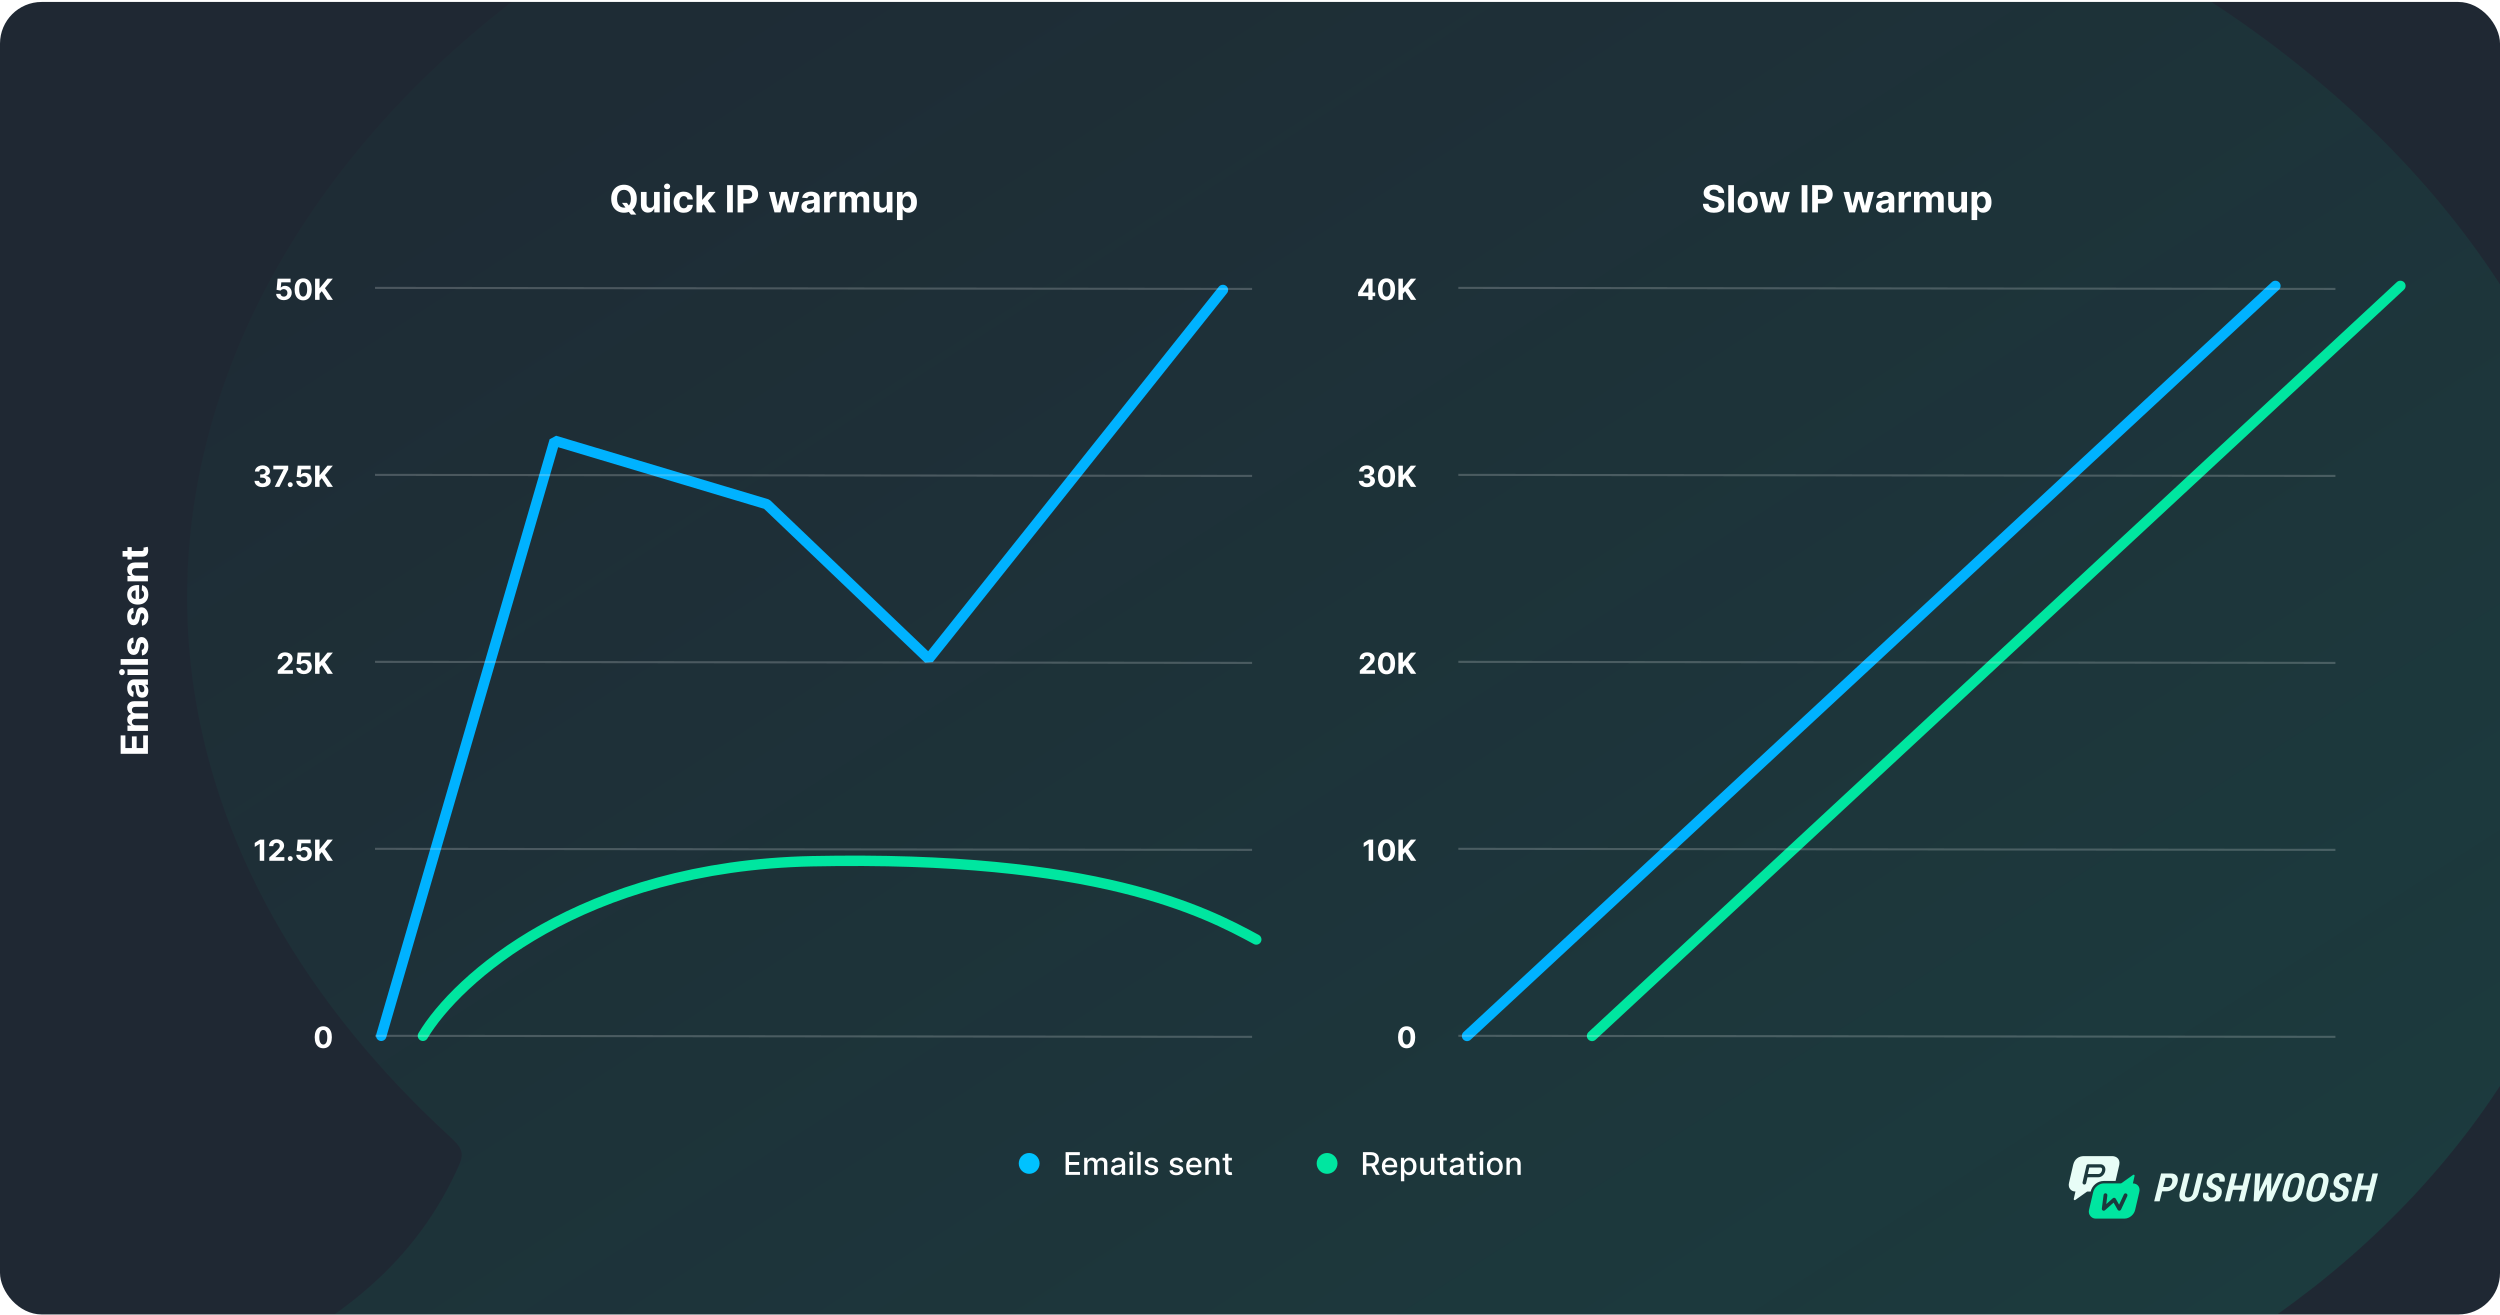 <svg width="1200" height="631" viewBox="0 0 1200 631" fill="none" xmlns="http://www.w3.org/2000/svg">
<g clip-path="url(#clip0_2014_5699)">
<rect y="0.94" width="1200" height="630" rx="20" fill="white"/>
<rect width="1200" height="630" transform="translate(0 0.94)" fill="#1F2833"/>
<g clip-path="url(#clip1_2014_5699)">
<path d="M1002.87 560.414H1008.11C1008.23 560.402 1008.36 560.418 1008.48 560.461C1008.6 560.504 1008.71 560.572 1008.8 560.661C1008.95 560.864 1009.03 561.113 1009.02 561.365C1009.02 562.268 1008.32 563.527 1007.18 563.527H1002.14L1002.87 560.414Z" fill="white"/>
<path fill-rule="evenodd" clip-rule="evenodd" d="M1000.18 554.94H1013.91C1015.72 554.94 1017.83 556.26 1017.27 559.094C1016.62 561.877 1015.84 565.264 1015.47 566.858H1009.81C1006.76 566.858 1004.19 569.117 1003.53 571.9V571.925H1002C1001.91 571.923 1001.82 571.95 1001.74 572.002L996.133 575.989C996.056 576.044 995.963 576.074 995.868 576.075C995.774 576.077 995.68 576.049 995.601 575.997C995.522 575.944 995.461 575.869 995.426 575.781C995.391 575.693 995.383 575.596 995.404 575.504L996.213 571.925C993.971 571.925 992.577 570.073 993.116 567.8C993.116 567.8 994.464 561.875 995.137 559.065C995.81 556.255 997.933 554.94 1000.18 554.94ZM1001.99 565.092H1007.18C1009.18 565.092 1010.58 563.127 1010.58 561.365C1010.6 560.736 1010.39 560.122 1009.99 559.637C1009.75 559.375 1009.46 559.169 1009.14 559.032C1008.81 558.896 1008.46 558.833 1008.11 558.849H1002.32C1002.12 558.849 1001.93 558.916 1001.78 559.039C1001.62 559.162 1001.51 559.333 1001.47 559.526L999.626 567.513C999.599 567.625 999.595 567.741 999.614 567.855C999.633 567.968 999.673 568.077 999.734 568.174C999.795 568.272 999.874 568.356 999.968 568.423C1000.06 568.49 1000.17 568.538 1000.28 568.564C1000.34 568.579 1000.41 568.586 1000.48 568.586C1000.68 568.587 1000.87 568.52 1001.02 568.397C1001.18 568.274 1001.29 568.102 1001.33 567.909L1001.99 565.092Z" fill="white"/>
<path fill-rule="evenodd" clip-rule="evenodd" d="M1023.78 568.043L1024.6 564.403C1024.61 564.337 1024.61 564.268 1024.59 564.202C1024.58 564.137 1024.55 564.075 1024.51 564.022C1024.46 563.969 1024.41 563.927 1024.35 563.897C1024.29 563.868 1024.22 563.852 1024.15 563.852C1024.06 563.853 1023.97 563.882 1023.89 563.937L1018.26 567.95C1018.18 568.005 1018.09 568.035 1018 568.035H1009.79C1007.54 568.035 1005.28 569.874 1004.75 572.146L1002.72 580.803C1002.18 583.074 1004.06 584.928 1005.81 584.928H1019.8C1022.05 584.928 1024.31 583.086 1024.85 580.803L1026.87 572.146C1027.41 569.874 1026.03 568.043 1023.78 568.043ZM1021.11 574.109L1018.08 580.636C1018.01 580.785 1017.9 580.912 1017.76 581.002C1017.62 581.092 1017.45 581.141 1017.29 581.145H1017.25C1017.09 581.145 1016.93 581.102 1016.79 581.021C1016.65 580.94 1016.54 580.824 1016.46 580.684L1014.52 577.263L1010.39 580.927C1010.26 581.047 1010.08 581.123 1009.9 581.145C1009.72 581.167 1009.53 581.134 1009.37 581.05C1009.2 580.965 1009.07 580.832 1008.98 580.668C1008.89 580.504 1008.86 580.317 1008.88 580.133L1009.72 573.582C1009.74 573.461 1009.77 573.345 1009.83 573.239C1009.89 573.133 1009.97 573.039 1010.06 572.964C1010.16 572.89 1010.27 572.835 1010.39 572.803C1010.5 572.771 1010.63 572.763 1010.75 572.779C1010.87 572.795 1010.98 572.836 1011.09 572.897C1011.19 572.959 1011.28 573.041 1011.36 573.138C1011.43 573.236 1011.48 573.347 1011.51 573.465C1011.54 573.583 1011.54 573.705 1011.52 573.825L1011.01 577.954L1014.16 575.152C1014.27 575.062 1014.39 574.996 1014.52 574.959C1014.65 574.921 1014.78 574.914 1014.92 574.936C1015.05 574.958 1015.18 575.009 1015.29 575.087C1015.4 575.165 1015.49 575.267 1015.56 575.385L1017.17 578.253L1019.45 573.335C1019.52 573.177 1019.64 573.044 1019.78 572.951C1019.93 572.858 1020.1 572.808 1020.27 572.808C1020.43 572.807 1020.58 572.846 1020.71 572.919C1020.85 572.993 1020.96 573.1 1021.05 573.23C1021.13 573.36 1021.18 573.509 1021.18 573.663C1021.19 573.816 1021.16 573.97 1021.1 574.109H1021.11Z" fill="#00E6A0"/>
<path fill-rule="evenodd" clip-rule="evenodd" d="M1105.11 571.838C1104.8 573.278 1104.03 574.577 1102.92 575.534C1101.87 576.397 1100.56 576.859 1099.21 576.838C1097.79 576.838 1096.78 576.397 1096.15 575.515C1095.53 574.633 1095.41 573.401 1095.8 571.819L1096.73 568.068C1097.04 566.632 1097.81 565.335 1098.92 564.373C1099.95 563.491 1101.27 563.016 1102.63 563.035C1104.03 563.035 1105.05 563.478 1105.69 564.373C1106.32 565.267 1106.44 566.49 1106.05 568.068L1105.11 571.838ZM1103.45 568.057C1103.7 567.101 1103.7 566.378 1103.45 565.888C1103.33 565.64 1103.13 565.437 1102.88 565.305C1102.64 565.173 1102.36 565.118 1102.08 565.149C1101.76 565.143 1101.44 565.205 1101.14 565.333C1100.85 565.46 1100.58 565.649 1100.36 565.888C1099.83 566.509 1099.47 567.258 1099.31 568.061L1098.37 571.842C1098.12 572.815 1098.11 573.544 1098.34 574.029C1098.57 574.514 1099.03 574.769 1099.71 574.769C1100.03 574.771 1100.35 574.707 1100.64 574.58C1100.94 574.453 1101.21 574.265 1101.43 574.029C1101.98 573.409 1102.36 572.653 1102.53 571.838L1103.45 568.057ZM1063.8 572.525C1063.81 572.738 1063.79 572.952 1063.72 573.154C1063.62 573.622 1063.37 574.046 1063.01 574.362C1062.63 574.67 1062.16 574.828 1061.67 574.806C1060.97 574.806 1060.49 574.624 1060.23 574.262C1059.97 573.9 1059.94 573.305 1060.15 572.477H1057.61L1057.58 572.533C1057.21 573.93 1057.39 574.998 1058.13 575.737C1058.54 576.117 1059.01 576.412 1059.53 576.602C1060.06 576.793 1060.61 576.876 1061.16 576.845C1062.34 576.875 1063.51 576.531 1064.48 575.862C1065.41 575.218 1066.07 574.248 1066.32 573.142C1066.6 572.019 1066.51 571.128 1066.03 570.471C1065.55 569.813 1064.74 569.269 1063.58 568.841C1063.04 568.611 1062.55 568.288 1062.13 567.887C1062 567.737 1061.91 567.556 1061.87 567.362C1061.83 567.167 1061.85 566.966 1061.91 566.779C1062.02 566.313 1062.28 565.895 1062.65 565.589C1063.02 565.284 1063.5 565.126 1063.98 565.145C1064.21 565.121 1064.43 565.162 1064.64 565.263C1064.84 565.363 1065.01 565.52 1065.13 565.714C1065.35 566.178 1065.38 566.707 1065.22 567.193H1067.75L1067.78 567.137C1068.09 565.969 1067.95 565.012 1067.35 564.229C1066.75 563.445 1065.81 563.076 1064.54 563.076C1063.34 563.057 1062.17 563.419 1061.19 564.11C1060.25 564.737 1059.59 565.689 1059.31 566.782C1059.04 567.898 1059.17 568.761 1059.71 569.369C1060.25 569.978 1061.16 570.528 1062.42 571.021C1062.89 571.21 1063.31 571.518 1063.62 571.916C1063.72 572.104 1063.78 572.312 1063.8 572.525ZM1037.81 571.838L1036.61 576.643H1034L1037.32 563.257H1041.96C1043.3 563.257 1044.25 563.653 1044.82 564.44C1045.4 565.227 1045.52 566.265 1045.19 567.548C1044.91 568.77 1044.23 569.863 1043.26 570.656C1042.29 571.438 1041.09 571.856 1039.84 571.838H1037.81ZM1038.33 569.75H1040.36C1040.62 569.754 1040.89 569.701 1041.14 569.594C1041.38 569.488 1041.61 569.331 1041.79 569.133C1042.2 568.694 1042.48 568.153 1042.62 567.566C1042.78 567.047 1042.77 566.488 1042.58 565.977C1042.48 565.771 1042.32 565.6 1042.12 565.488C1041.92 565.375 1041.7 565.327 1041.47 565.349H1039.44L1038.33 569.75ZM1057.62 563.26L1055.35 572.37C1055.08 573.69 1054.34 574.869 1053.28 575.696C1052.25 576.471 1051 576.879 1049.71 576.857C1048.36 576.857 1047.36 576.469 1046.72 575.693C1046.08 574.916 1045.94 573.815 1046.29 572.389L1048.56 563.279H1051.16L1048.9 572.389C1048.69 573.207 1048.71 573.808 1048.95 574.192C1049.09 574.395 1049.29 574.555 1049.51 574.657C1049.74 574.759 1049.99 574.799 1050.23 574.772C1050.81 574.791 1051.37 574.594 1051.81 574.222C1052.3 573.716 1052.63 573.072 1052.76 572.374L1055.02 563.264L1057.62 563.26ZM1077.2 576.646H1074.6L1075.98 571.103H1071.83L1070.45 576.646H1067.84L1071.16 563.26H1073.77L1072.34 569.015H1076.48L1077.91 563.26H1080.52L1077.2 576.646ZM1090.2 571.801H1090.14L1090.3 563.26H1088.43L1084.37 571.801H1084.32L1085.01 563.26H1082.47L1081.73 576.646H1084.16L1088.07 568.445H1088.12L1087.97 576.646H1090.4L1096.3 563.26H1093.76L1090.2 571.801ZM1114.38 575.534C1115.5 574.578 1116.27 573.278 1116.57 571.838L1117.5 568.087C1117.89 566.509 1117.77 565.286 1117.13 564.391C1116.5 563.497 1115.48 563.054 1114.07 563.054C1112.72 563.034 1111.4 563.51 1110.36 564.391C1109.25 565.352 1108.49 566.65 1108.18 568.087L1107.25 571.838C1106.86 573.427 1106.98 574.65 1107.6 575.534C1108.22 576.417 1109.24 576.857 1110.66 576.857C1112.02 576.876 1113.34 576.406 1114.38 575.534ZM1114.91 565.888C1115.16 566.378 1115.16 567.101 1114.91 568.057L1113.96 571.838C1113.8 572.65 1113.43 573.406 1112.89 574.03C1112.67 574.265 1112.4 574.453 1112.1 574.58C1111.81 574.707 1111.49 574.771 1111.16 574.769C1110.48 574.769 1110.03 574.514 1109.8 574.03C1109.57 573.544 1109.58 572.815 1109.82 571.842L1110.76 568.061C1110.92 567.258 1111.29 566.51 1111.82 565.888C1112.04 565.649 1112.31 565.46 1112.6 565.333C1112.9 565.205 1113.22 565.143 1113.54 565.149C1113.82 565.119 1114.1 565.174 1114.34 565.306C1114.59 565.438 1114.78 565.641 1114.91 565.888ZM1124.63 573.154C1124.7 572.952 1124.72 572.737 1124.71 572.525C1124.69 572.312 1124.63 572.104 1124.53 571.916C1124.22 571.517 1123.8 571.209 1123.33 571.021C1122.07 570.537 1121.16 569.986 1120.62 569.369C1120.08 568.752 1119.94 567.891 1120.22 566.782C1120.49 565.689 1121.16 564.737 1122.1 564.11C1123.08 563.42 1124.25 563.058 1125.45 563.076C1126.72 563.076 1127.66 563.445 1128.26 564.229C1128.86 565.012 1129 565.969 1128.69 567.137L1128.66 567.193H1126.12C1126.28 566.706 1126.25 566.178 1126.04 565.714C1125.92 565.52 1125.75 565.363 1125.54 565.262C1125.34 565.162 1125.11 565.121 1124.89 565.145C1124.4 565.124 1123.92 565.282 1123.54 565.589C1123.18 565.895 1122.92 566.312 1122.81 566.779C1122.74 566.966 1122.72 567.167 1122.76 567.362C1122.8 567.557 1122.89 567.739 1123.02 567.887C1123.44 568.288 1123.94 568.611 1124.47 568.841C1125.63 569.269 1126.45 569.813 1126.92 570.471C1127.4 571.128 1127.5 572.019 1127.22 573.142C1126.96 574.248 1126.3 575.218 1125.37 575.862C1124.4 576.532 1123.24 576.876 1122.05 576.845C1121.5 576.875 1120.95 576.793 1120.43 576.602C1119.91 576.411 1119.43 576.117 1119.03 575.737C1118.29 574.998 1118.1 573.93 1118.47 572.533L1118.5 572.477H1121.04C1120.84 573.305 1120.86 573.9 1121.12 574.262C1121.38 574.632 1121.86 574.805 1122.57 574.805C1123.05 574.828 1123.53 574.67 1123.9 574.362C1124.27 574.048 1124.52 573.624 1124.63 573.154ZM1135.51 576.646H1138.11L1141.43 563.26H1138.83L1137.39 569.015H1133.25L1134.68 563.26H1132.06L1128.75 576.646H1131.36L1132.74 571.103H1136.89L1135.51 576.646Z" fill="white"/>
</g>
<g filter="url(#filter0_d_2014_5699)">
<path d="M52.784 652.212C35.178 647.991 26.375 645.881 25.552 639.479C24.73 633.076 33.578 628.942 51.273 620.675C93.919 600.749 132.524 573.944 154.534 527.201C156.887 522.204 158.063 519.705 157.481 516.953C156.9 514.2 154.57 512.039 149.911 507.716C43.245 408.749 7.166 290.162 34.64 178.224C86.78 -34.211 363.697 -208.172 714.398 -142.514C1085.93 -72.958 1236.39 162.994 1184.59 374.048C1132.45 586.493 882.396 747.322 512.972 678.159C452.633 666.863 391.454 648.56 337.337 625.785C331.654 623.393 328.813 622.197 326.04 622.319C323.267 622.442 320.444 623.953 314.8 626.976C237.002 668.635 128.268 670.306 52.784 652.212Z" fill="url(#paint0_linear_2014_5699)" fill-opacity="0.1"/>
</g>
</g>
<path d="M704.186 497.24L1092.19 137.239" stroke="#00B2FF" stroke-width="5" stroke-linecap="round"/>
<path d="M764.186 497.24L1152.19 137.239" stroke="#00E6A0" stroke-width="5" stroke-linecap="round"/>
<path d="M183 497.182L266.209 211.544L368.03 242.012L445.764 316.278L587 139.182" stroke="#00B2FF" stroke-width="5" stroke-linecap="round" stroke-linejoin="bevel"/>
<path d="M203 497.182C219.029 470.215 278.847 415.702 389.885 413.391C526.497 410.547 578.228 437.469 603 450.952" stroke="#00E6A0" stroke-width="5" stroke-linecap="round"/>
<path d="M298.554 97.389H300.907L302.089 98.91L303.253 100.265L305.445 103.014H302.863L301.354 101.16L300.581 100.061L298.554 97.389ZM305.643 95.394C305.643 96.822 305.373 98.037 304.831 99.038C304.294 100.039 303.562 100.804 302.633 101.333C301.708 101.857 300.668 102.119 299.513 102.119C298.35 102.119 297.306 101.855 296.381 101.326C295.456 100.798 294.726 100.033 294.189 99.032C293.652 98.03 293.383 96.818 293.383 95.394C293.383 93.967 293.652 92.752 294.189 91.751C294.726 90.75 295.456 89.987 296.381 89.463C297.306 88.934 298.35 88.67 299.513 88.67C300.668 88.67 301.708 88.934 302.633 89.463C303.562 89.987 304.294 90.75 304.831 91.751C305.373 92.752 305.643 93.967 305.643 95.394ZM302.837 95.394C302.837 94.47 302.699 93.69 302.422 93.055C302.149 92.42 301.763 91.939 301.265 91.61C300.766 91.282 300.182 91.118 299.513 91.118C298.844 91.118 298.26 91.282 297.762 91.61C297.263 91.939 296.875 92.42 296.598 93.055C296.326 93.69 296.189 94.47 296.189 95.394C296.189 96.319 296.326 97.099 296.598 97.734C296.875 98.369 297.263 98.85 297.762 99.179C298.26 99.507 298.844 99.671 299.513 99.671C300.182 99.671 300.766 99.507 301.265 99.179C301.763 98.85 302.149 98.369 302.422 97.734C302.699 97.099 302.837 96.319 302.837 95.394ZM313.938 97.76V92.122H316.661V101.94H314.047V100.157H313.945C313.723 100.732 313.355 101.194 312.839 101.544C312.328 101.893 311.703 102.068 310.966 102.068C310.31 102.068 309.733 101.919 309.234 101.62C308.735 101.322 308.345 100.898 308.064 100.348C307.787 99.799 307.647 99.14 307.642 98.373V92.122H310.365V97.887C310.37 98.467 310.525 98.925 310.832 99.262C311.139 99.598 311.55 99.767 312.066 99.767C312.394 99.767 312.701 99.692 312.986 99.543C313.272 99.389 313.502 99.164 313.676 98.865C313.855 98.567 313.943 98.198 313.938 97.76ZM318.84 101.94V92.122H321.563V101.94H318.84ZM320.207 90.856C319.803 90.856 319.455 90.722 319.166 90.453C318.88 90.181 318.737 89.855 318.737 89.475C318.737 89.1 318.88 88.779 319.166 88.51C319.455 88.237 319.803 88.101 320.207 88.101C320.612 88.101 320.957 88.237 321.243 88.51C321.533 88.779 321.678 89.1 321.678 89.475C321.678 89.855 321.533 90.181 321.243 90.453C320.957 90.722 320.612 90.856 320.207 90.856ZM328.18 102.132C327.174 102.132 326.309 101.919 325.585 101.492C324.865 101.062 324.311 100.466 323.923 99.703C323.539 98.94 323.348 98.062 323.348 97.069C323.348 96.064 323.541 95.181 323.929 94.423C324.321 93.66 324.877 93.066 325.598 92.639C326.318 92.209 327.174 91.994 328.167 91.994C329.024 91.994 329.774 92.15 330.417 92.46C331.061 92.772 331.57 93.208 331.945 93.771C332.32 94.333 332.527 94.994 332.565 95.752H329.995C329.923 95.262 329.731 94.868 329.42 94.57C329.113 94.267 328.71 94.116 328.212 94.116C327.79 94.116 327.421 94.231 327.106 94.461C326.795 94.687 326.552 95.017 326.377 95.452C326.203 95.887 326.115 96.413 326.115 97.031C326.115 97.657 326.201 98.19 326.371 98.629C326.546 99.068 326.791 99.402 327.106 99.632C327.421 99.862 327.79 99.978 328.212 99.978C328.523 99.978 328.802 99.914 329.049 99.786C329.301 99.658 329.507 99.473 329.669 99.23C329.835 98.983 329.944 98.686 329.995 98.341H332.565C332.522 99.091 332.318 99.752 331.951 100.323C331.589 100.89 331.088 101.333 330.449 101.652C329.81 101.972 329.054 102.132 328.18 102.132ZM336.776 99.115L336.782 95.848H337.178L340.323 92.122H343.449L339.224 97.056H338.578L336.776 99.115ZM334.308 101.94V88.849H337.031V101.94H334.308ZM340.445 101.94L337.555 97.664L339.371 95.74L343.634 101.94H340.445ZM351.77 88.849V101.94H349.002V88.849H351.77ZM354.047 101.94V88.849H359.212C360.205 88.849 361.051 89.039 361.749 89.418C362.448 89.793 362.981 90.315 363.347 90.984C363.718 91.649 363.903 92.416 363.903 93.285C363.903 94.154 363.716 94.921 363.341 95.586C362.966 96.251 362.423 96.769 361.711 97.139C361.004 97.51 360.147 97.696 359.141 97.696H355.85V95.478H358.694C359.227 95.478 359.666 95.386 360.011 95.203C360.36 95.015 360.62 94.757 360.791 94.429C360.965 94.097 361.053 93.716 361.053 93.285C361.053 92.85 360.965 92.471 360.791 92.147C360.62 91.819 360.36 91.566 360.011 91.387C359.661 91.203 359.218 91.112 358.681 91.112H356.815V101.94H354.047ZM371.753 101.94L369.081 92.122H371.836L373.357 98.718H373.447L375.032 92.122H377.736L379.347 98.68H379.43L380.926 92.122H383.674L381.009 101.94H378.126L376.438 95.765H376.317L374.629 101.94H371.753ZM387.926 102.125C387.3 102.125 386.742 102.017 386.252 101.799C385.762 101.578 385.374 101.252 385.088 100.821C384.807 100.387 384.666 99.846 384.666 99.198C384.666 98.652 384.767 98.194 384.967 97.823C385.167 97.453 385.44 97.154 385.785 96.929C386.13 96.703 386.522 96.532 386.961 96.417C387.404 96.302 387.869 96.221 388.355 96.174C388.926 96.115 389.386 96.059 389.735 96.008C390.085 95.953 390.338 95.872 390.496 95.765C390.654 95.659 390.733 95.501 390.733 95.292V95.254C390.733 94.849 390.605 94.536 390.349 94.314C390.098 94.093 389.74 93.982 389.275 93.982C388.785 93.982 388.395 94.091 388.105 94.308C387.816 94.521 387.624 94.789 387.53 95.113L385.012 94.909C385.139 94.312 385.391 93.796 385.766 93.362C386.141 92.923 386.625 92.586 387.217 92.352C387.813 92.113 388.504 91.994 389.288 91.994C389.833 91.994 390.355 92.058 390.854 92.186C391.357 92.314 391.802 92.512 392.19 92.78C392.582 93.049 392.891 93.394 393.117 93.816C393.343 94.233 393.456 94.734 393.456 95.318V101.94H390.873V100.578H390.796C390.639 100.885 390.428 101.156 390.164 101.39C389.899 101.62 389.582 101.801 389.211 101.934C388.84 102.061 388.412 102.125 387.926 102.125ZM388.706 100.246C389.107 100.246 389.46 100.167 389.767 100.01C390.074 99.848 390.315 99.63 390.49 99.358C390.664 99.085 390.752 98.776 390.752 98.431V97.389C390.666 97.444 390.549 97.495 390.4 97.542C390.255 97.585 390.091 97.625 389.908 97.664C389.725 97.698 389.541 97.73 389.358 97.76C389.175 97.785 389.009 97.808 388.86 97.83C388.54 97.877 388.261 97.951 388.022 98.054C387.784 98.156 387.598 98.294 387.466 98.469C387.334 98.639 387.268 98.853 387.268 99.108C387.268 99.479 387.402 99.762 387.671 99.958C387.943 100.15 388.289 100.246 388.706 100.246ZM395.568 101.94V92.122H398.208V93.835H398.31C398.489 93.225 398.79 92.765 399.212 92.454C399.633 92.139 400.119 91.981 400.669 91.981C400.805 91.981 400.952 91.99 401.11 92.007C401.268 92.024 401.406 92.047 401.525 92.077V94.493C401.398 94.455 401.221 94.421 400.995 94.391C400.769 94.361 400.562 94.346 400.375 94.346C399.974 94.346 399.616 94.433 399.301 94.608C398.99 94.779 398.743 95.017 398.56 95.324C398.381 95.631 398.291 95.985 398.291 96.385V101.94H395.568ZM402.933 101.94V92.122H405.528V93.854H405.644C405.848 93.279 406.189 92.825 406.666 92.493C407.144 92.16 407.715 91.994 408.379 91.994C409.053 91.994 409.626 92.162 410.099 92.499C410.572 92.831 410.887 93.283 411.045 93.854H411.147C411.347 93.291 411.71 92.842 412.234 92.505C412.762 92.164 413.386 91.994 414.107 91.994C415.023 91.994 415.766 92.286 416.337 92.87C416.913 93.449 417.2 94.272 417.2 95.337V101.94H414.484V95.874C414.484 95.328 414.339 94.919 414.049 94.647C413.759 94.374 413.397 94.237 412.962 94.237C412.468 94.237 412.082 94.395 411.805 94.71C411.528 95.022 411.39 95.433 411.39 95.944V101.94H408.75V95.816C408.75 95.335 408.612 94.951 408.335 94.666C408.062 94.38 407.702 94.237 407.254 94.237C406.952 94.237 406.679 94.314 406.436 94.468C406.198 94.617 406.008 94.828 405.867 95.1C405.727 95.369 405.656 95.684 405.656 96.046V101.94H402.933ZM425.647 97.76V92.122H428.37V101.94H425.756V100.157H425.654C425.432 100.732 425.064 101.194 424.548 101.544C424.037 101.893 423.412 102.068 422.675 102.068C422.019 102.068 421.441 101.919 420.943 101.62C420.444 101.322 420.054 100.898 419.773 100.348C419.496 99.799 419.356 99.14 419.351 98.373V92.122H422.074V97.887C422.079 98.467 422.234 98.925 422.541 99.262C422.848 99.598 423.259 99.767 423.775 99.767C424.103 99.767 424.41 99.692 424.695 99.543C424.981 99.389 425.211 99.164 425.385 98.865C425.564 98.567 425.652 98.198 425.647 97.76ZM430.549 105.622V92.122H433.233V93.771H433.355C433.474 93.507 433.647 93.238 433.872 92.966C434.103 92.689 434.401 92.458 434.767 92.275C435.138 92.088 435.598 91.994 436.148 91.994C436.864 91.994 437.524 92.181 438.13 92.556C438.735 92.927 439.218 93.487 439.581 94.237C439.943 94.983 440.124 95.919 440.124 97.044C440.124 98.139 439.947 99.064 439.593 99.818C439.244 100.568 438.767 101.137 438.161 101.524C437.561 101.908 436.887 102.1 436.142 102.1C435.613 102.1 435.164 102.012 434.793 101.838C434.426 101.663 434.126 101.443 433.892 101.179C433.657 100.911 433.478 100.64 433.355 100.367H433.272V105.622H430.549ZM433.214 97.031C433.214 97.615 433.295 98.124 433.457 98.558C433.619 98.993 433.853 99.332 434.16 99.575C434.467 99.814 434.84 99.933 435.279 99.933C435.722 99.933 436.097 99.811 436.404 99.569C436.71 99.321 436.943 98.98 437.1 98.546C437.262 98.107 437.343 97.602 437.343 97.031C437.343 96.464 437.264 95.966 437.107 95.535C436.949 95.105 436.717 94.768 436.41 94.525C436.103 94.282 435.726 94.161 435.279 94.161C434.835 94.161 434.46 94.278 434.154 94.512C433.851 94.747 433.619 95.079 433.457 95.51C433.295 95.94 433.214 96.447 433.214 97.031Z" fill="white"/>
<path d="M136.23 144.079C135.527 144.079 134.901 143.95 134.35 143.691C133.803 143.433 133.369 143.077 133.048 142.622C132.726 142.168 132.559 141.648 132.546 141.061H134.634C134.657 141.456 134.823 141.776 135.131 142.021C135.439 142.266 135.805 142.389 136.23 142.389C136.568 142.389 136.866 142.314 137.124 142.165C137.386 142.013 137.59 141.802 137.736 141.534C137.885 141.262 137.96 140.95 137.96 140.599C137.96 140.241 137.883 139.926 137.731 139.654C137.582 139.383 137.375 139.171 137.11 139.018C136.844 138.866 136.541 138.788 136.2 138.784C135.901 138.784 135.611 138.846 135.33 138.968C135.051 139.091 134.834 139.258 134.678 139.47L132.764 139.127L133.247 133.758H139.471V135.518H135.021L134.758 138.068H134.818C134.997 137.817 135.267 137.608 135.628 137.442C135.989 137.276 136.394 137.193 136.841 137.193C137.454 137.193 138.001 137.338 138.482 137.626C138.962 137.914 139.342 138.31 139.62 138.814C139.899 139.315 140.036 139.891 140.033 140.544C140.036 141.23 139.877 141.84 139.556 142.374C139.237 142.904 138.792 143.322 138.218 143.627C137.648 143.928 136.985 144.079 136.23 144.079ZM145.526 144.164C144.671 144.16 143.936 143.95 143.319 143.532C142.706 143.115 142.234 142.51 141.902 141.718C141.574 140.925 141.412 139.973 141.415 138.859C141.415 137.749 141.579 136.802 141.907 136.02C142.239 135.238 142.711 134.643 143.324 134.235C143.941 133.824 144.675 133.619 145.526 133.619C146.378 133.619 147.111 133.824 147.724 134.235C148.34 134.646 148.814 135.243 149.146 136.025C149.477 136.804 149.641 137.749 149.638 138.859C149.638 139.976 149.472 140.93 149.141 141.723C148.813 142.515 148.342 143.12 147.729 143.537C147.116 143.955 146.382 144.164 145.526 144.164ZM145.526 142.379C146.11 142.379 146.575 142.086 146.923 141.499C147.271 140.912 147.444 140.032 147.441 138.859C147.441 138.087 147.361 137.444 147.202 136.93C147.046 136.416 146.824 136.03 146.536 135.772C146.251 135.513 145.914 135.384 145.526 135.384C144.946 135.384 144.482 135.674 144.134 136.254C143.786 136.834 143.611 137.702 143.607 138.859C143.607 139.641 143.685 140.294 143.841 140.818C144 141.338 144.224 141.729 144.512 141.991C144.801 142.25 145.139 142.379 145.526 142.379ZM151.233 143.94V133.758H153.385V138.247H153.52L157.184 133.758H159.764L155.985 138.317L159.809 143.94H157.233L154.444 139.754L153.385 141.046V143.94H151.233Z" fill="white"/>
<line x1="180.001" y1="138.19" x2="601.001" y2="138.69" stroke="white" stroke-opacity="0.2"/>
<path d="M126.02 233.829C125.278 233.829 124.617 233.702 124.037 233.446C123.46 233.188 123.004 232.833 122.67 232.382C122.338 231.928 122.167 231.405 122.157 230.811H124.325C124.338 231.06 124.42 231.279 124.569 231.468C124.721 231.653 124.923 231.797 125.175 231.9C125.427 232.003 125.711 232.054 126.025 232.054C126.354 232.054 126.644 231.996 126.895 231.88C127.147 231.764 127.345 231.604 127.487 231.398C127.63 231.193 127.701 230.956 127.701 230.687C127.701 230.415 127.625 230.175 127.472 229.966C127.323 229.754 127.108 229.588 126.826 229.469C126.547 229.35 126.216 229.29 125.831 229.29H124.882V227.709H125.831C126.156 227.709 126.443 227.653 126.692 227.54C126.943 227.427 127.139 227.272 127.278 227.073C127.417 226.871 127.487 226.635 127.487 226.367C127.487 226.112 127.426 225.888 127.303 225.696C127.184 225.5 127.015 225.348 126.796 225.238C126.581 225.129 126.329 225.074 126.04 225.074C125.749 225.074 125.482 225.127 125.24 225.233C124.998 225.336 124.804 225.484 124.658 225.676C124.512 225.868 124.434 226.093 124.425 226.352H122.361C122.371 225.765 122.539 225.248 122.863 224.801C123.188 224.353 123.626 224.004 124.176 223.752C124.729 223.497 125.354 223.369 126.05 223.369C126.753 223.369 127.368 223.497 127.895 223.752C128.422 224.007 128.831 224.352 129.123 224.786C129.418 225.217 129.564 225.701 129.56 226.238C129.564 226.808 129.386 227.283 129.028 227.664C128.674 228.046 128.211 228.287 127.641 228.39V228.47C128.39 228.566 128.96 228.826 129.351 229.25C129.746 229.671 129.941 230.198 129.938 230.831C129.941 231.411 129.774 231.927 129.436 232.377C129.101 232.828 128.639 233.183 128.049 233.441C127.459 233.7 126.783 233.829 126.02 233.829ZM131.888 233.69L136.109 225.338V225.268H131.192V223.508H138.336V225.293L134.11 233.69H131.888ZM139.319 233.819C138.991 233.819 138.71 233.703 138.474 233.471C138.242 233.236 138.126 232.954 138.126 232.626C138.126 232.301 138.242 232.023 138.474 231.791C138.71 231.559 138.991 231.443 139.319 231.443C139.638 231.443 139.916 231.559 140.155 231.791C140.393 232.023 140.513 232.301 140.513 232.626C140.513 232.845 140.456 233.045 140.344 233.228C140.234 233.407 140.09 233.551 139.911 233.66C139.732 233.766 139.535 233.819 139.319 233.819ZM145.868 233.829C145.166 233.829 144.539 233.7 143.989 233.441C143.442 233.183 143.008 232.827 142.686 232.372C142.365 231.918 142.198 231.398 142.184 230.811H144.272C144.296 231.206 144.461 231.526 144.77 231.771C145.078 232.016 145.444 232.139 145.868 232.139C146.206 232.139 146.505 232.064 146.763 231.915C147.025 231.763 147.229 231.552 147.375 231.284C147.524 231.012 147.598 230.7 147.598 230.349C147.598 229.991 147.522 229.676 147.37 229.404C147.221 229.133 147.013 228.921 146.748 228.768C146.483 228.616 146.18 228.538 145.838 228.534C145.54 228.534 145.25 228.596 144.968 228.718C144.69 228.841 144.473 229.008 144.317 229.22L142.403 228.877L142.885 223.508H149.11V225.268H144.66L144.397 227.818H144.456C144.635 227.567 144.905 227.358 145.267 227.192C145.628 227.026 146.032 226.943 146.48 226.943C147.093 226.943 147.64 227.088 148.12 227.376C148.601 227.664 148.98 228.06 149.259 228.564C149.537 229.065 149.675 229.641 149.672 230.294C149.675 230.98 149.516 231.59 149.194 232.124C148.876 232.654 148.43 233.072 147.857 233.377C147.287 233.678 146.624 233.829 145.868 233.829ZM151.233 233.69V223.508H153.385V227.997H153.52L157.184 223.508H159.764L155.985 228.067L159.809 233.69H157.233L154.444 229.504L153.385 230.796V233.69H151.233Z" fill="white"/>
<line x1="180.001" y1="227.94" x2="601.001" y2="228.44" stroke="white" stroke-opacity="0.2"/>
<path d="M133.331 323.44V321.889L136.955 318.533C137.264 318.235 137.522 317.966 137.731 317.728C137.943 317.489 138.104 317.255 138.213 317.027C138.323 316.795 138.377 316.544 138.377 316.276C138.377 315.978 138.309 315.721 138.173 315.505C138.038 315.287 137.852 315.119 137.617 315.003C137.381 314.884 137.115 314.824 136.816 314.824C136.505 314.824 136.233 314.887 136.001 315.013C135.769 315.139 135.59 315.32 135.464 315.555C135.338 315.79 135.275 316.07 135.275 316.395H133.232C133.232 315.729 133.383 315.151 133.684 314.66C133.986 314.17 134.408 313.79 134.952 313.522C135.495 313.253 136.122 313.119 136.831 313.119C137.56 313.119 138.195 313.248 138.735 313.507C139.279 313.762 139.701 314.117 140.003 314.571C140.305 315.025 140.455 315.545 140.455 316.132C140.455 316.516 140.379 316.896 140.227 317.27C140.078 317.645 139.811 318.061 139.426 318.518C139.042 318.972 138.5 319.517 137.801 320.154L136.314 321.61V321.68H140.59V323.44H133.331ZM145.868 323.579C145.166 323.579 144.539 323.45 143.989 323.191C143.442 322.933 143.008 322.577 142.686 322.122C142.365 321.668 142.198 321.148 142.184 320.561H144.272C144.296 320.956 144.461 321.276 144.77 321.521C145.078 321.766 145.444 321.889 145.868 321.889C146.206 321.889 146.505 321.814 146.763 321.665C147.025 321.513 147.229 321.302 147.375 321.034C147.524 320.762 147.598 320.45 147.598 320.099C147.598 319.741 147.522 319.426 147.37 319.154C147.221 318.883 147.013 318.671 146.748 318.518C146.483 318.366 146.18 318.288 145.838 318.284C145.54 318.284 145.25 318.346 144.968 318.468C144.69 318.591 144.473 318.758 144.317 318.97L142.403 318.627L142.885 313.258H149.11V315.018H144.66L144.397 317.568H144.456C144.635 317.317 144.905 317.108 145.267 316.942C145.628 316.776 146.032 316.693 146.48 316.693C147.093 316.693 147.64 316.838 148.12 317.126C148.601 317.414 148.98 317.81 149.259 318.314C149.537 318.815 149.675 319.391 149.672 320.044C149.675 320.73 149.516 321.34 149.194 321.874C148.876 322.404 148.43 322.822 147.857 323.127C147.287 323.428 146.624 323.579 145.868 323.579ZM151.233 323.44V313.258H153.385V317.747H153.52L157.184 313.258H159.764L155.985 317.817L159.809 323.44H157.233L154.444 319.254L153.385 320.546V323.44H151.233Z" fill="white"/>
<line x1="180.001" y1="317.69" x2="601.001" y2="318.19" stroke="white" stroke-opacity="0.2"/>
<path d="M126.823 403.008V413.19H124.671V405.051H124.611L122.279 406.513V404.604L124.8 403.008H126.823ZM129.243 413.19V411.639L132.868 408.283C133.176 407.985 133.434 407.716 133.643 407.478C133.855 407.239 134.016 407.005 134.125 406.777C134.235 406.545 134.289 406.294 134.289 406.026C134.289 405.728 134.221 405.471 134.086 405.255C133.95 405.037 133.764 404.869 133.529 404.753C133.293 404.634 133.027 404.574 132.728 404.574C132.417 404.574 132.145 404.637 131.913 404.763C131.681 404.889 131.502 405.07 131.376 405.305C131.25 405.54 131.187 405.82 131.187 406.145H129.144C129.144 405.479 129.295 404.901 129.596 404.41C129.898 403.92 130.32 403.54 130.864 403.272C131.408 403.003 132.034 402.869 132.743 402.869C133.472 402.869 134.107 402.998 134.647 403.257C135.191 403.512 135.614 403.867 135.915 404.321C136.217 404.775 136.368 405.295 136.368 405.882C136.368 406.266 136.291 406.646 136.139 407.02C135.99 407.395 135.723 407.811 135.338 408.268C134.954 408.722 134.412 409.267 133.713 409.904L132.226 411.36V411.43H136.502V413.19H129.243ZM139.319 413.319C138.991 413.319 138.71 413.203 138.474 412.971C138.242 412.736 138.126 412.454 138.126 412.126C138.126 411.801 138.242 411.523 138.474 411.291C138.71 411.059 138.991 410.943 139.319 410.943C139.638 410.943 139.916 411.059 140.155 411.291C140.393 411.523 140.513 411.801 140.513 412.126C140.513 412.345 140.456 412.545 140.344 412.728C140.234 412.907 140.09 413.051 139.911 413.16C139.732 413.266 139.535 413.319 139.319 413.319ZM145.868 413.329C145.166 413.329 144.539 413.2 143.989 412.941C143.442 412.683 143.008 412.327 142.686 411.872C142.365 411.418 142.198 410.898 142.184 410.311H144.272C144.296 410.706 144.461 411.026 144.77 411.271C145.078 411.516 145.444 411.639 145.868 411.639C146.206 411.639 146.505 411.564 146.763 411.415C147.025 411.263 147.229 411.052 147.375 410.784C147.524 410.512 147.598 410.2 147.598 409.849C147.598 409.491 147.522 409.176 147.37 408.904C147.221 408.633 147.013 408.421 146.748 408.268C146.483 408.116 146.18 408.038 145.838 408.034C145.54 408.034 145.25 408.096 144.968 408.218C144.69 408.341 144.473 408.508 144.317 408.72L142.403 408.377L142.885 403.008H149.11V404.768H144.66L144.397 407.318H144.456C144.635 407.067 144.905 406.858 145.267 406.692C145.628 406.526 146.032 406.443 146.48 406.443C147.093 406.443 147.64 406.588 148.12 406.876C148.601 407.164 148.98 407.56 149.259 408.064C149.537 408.565 149.675 409.141 149.672 409.794C149.675 410.48 149.516 411.09 149.194 411.624C148.876 412.154 148.43 412.572 147.857 412.877C147.287 413.178 146.624 413.329 145.868 413.329ZM151.233 413.19V403.008H153.385V407.497H153.52L157.184 403.008H159.764L155.985 407.567L159.809 413.19H157.233L154.444 409.004L153.385 410.296V413.19H151.233Z" fill="white"/>
<line x1="180.001" y1="407.44" x2="601.001" y2="407.94" stroke="white" stroke-opacity="0.2"/>
<path d="M155.179 503.164C154.324 503.16 153.588 502.95 152.971 502.532C152.358 502.115 151.886 501.51 151.555 500.718C151.226 499.925 151.064 498.973 151.067 497.859C151.067 496.749 151.231 495.802 151.559 495.02C151.891 494.238 152.363 493.643 152.976 493.235C153.593 492.824 154.327 492.619 155.179 492.619C156.031 492.619 156.763 492.824 157.376 493.235C157.993 493.646 158.467 494.243 158.798 495.025C159.13 495.804 159.294 496.749 159.29 497.859C159.29 498.976 159.125 499.93 158.793 500.723C158.465 501.515 157.994 502.12 157.381 502.537C156.768 502.955 156.034 503.164 155.179 503.164ZM155.179 501.379C155.762 501.379 156.228 501.086 156.576 500.499C156.924 499.912 157.096 499.032 157.093 497.859C157.093 497.087 157.013 496.444 156.854 495.93C156.698 495.416 156.476 495.03 156.188 494.772C155.903 494.513 155.567 494.384 155.179 494.384C154.599 494.384 154.135 494.674 153.787 495.254C153.439 495.834 153.263 496.702 153.26 497.859C153.26 498.641 153.338 499.294 153.493 499.818C153.653 500.338 153.876 500.729 154.165 500.991C154.453 501.25 154.791 501.379 155.179 501.379Z" fill="white"/>
<line x1="180.001" y1="497.19" x2="601.001" y2="497.69" stroke="white" stroke-opacity="0.2"/>
<path d="M824.925 92.614C824.874 92.098 824.654 91.698 824.267 91.412C823.879 91.127 823.352 90.984 822.688 90.984C822.236 90.984 821.855 91.048 821.544 91.176C821.232 91.299 820.994 91.472 820.828 91.694C820.666 91.915 820.585 92.166 820.585 92.448C820.576 92.682 820.625 92.887 820.732 93.061C820.843 93.236 820.994 93.387 821.186 93.515C821.377 93.639 821.599 93.748 821.85 93.841C822.102 93.931 822.37 94.007 822.656 94.071L823.832 94.353C824.403 94.48 824.927 94.651 825.404 94.864C825.882 95.077 826.295 95.339 826.644 95.65C826.994 95.961 827.264 96.328 827.456 96.75C827.652 97.171 827.752 97.655 827.757 98.201C827.752 99.002 827.548 99.696 827.143 100.284C826.742 100.868 826.163 101.322 825.404 101.646C824.65 101.966 823.74 102.125 822.675 102.125C821.618 102.125 820.698 101.963 819.914 101.64C819.134 101.316 818.524 100.836 818.085 100.201C817.651 99.562 817.423 98.772 817.401 97.83H820.08C820.11 98.269 820.235 98.635 820.457 98.929C820.683 99.219 820.983 99.439 821.358 99.588C821.737 99.733 822.166 99.805 822.643 99.805C823.112 99.805 823.519 99.737 823.864 99.6C824.213 99.464 824.484 99.275 824.676 99.032C824.867 98.789 824.963 98.51 824.963 98.194C824.963 97.9 824.876 97.653 824.701 97.453C824.531 97.252 824.279 97.082 823.947 96.941C823.619 96.801 823.216 96.673 822.739 96.558L821.313 96.2C820.21 95.931 819.338 95.512 818.699 94.941C818.06 94.37 817.742 93.6 817.747 92.633C817.742 91.841 817.953 91.148 818.379 90.556C818.81 89.963 819.4 89.501 820.15 89.169C820.9 88.836 821.752 88.67 822.707 88.67C823.678 88.67 824.526 88.836 825.251 89.169C825.98 89.501 826.546 89.963 826.951 90.556C827.356 91.148 827.565 91.834 827.578 92.614H824.925ZM832.29 88.849V101.94H829.567V88.849H832.29ZM838.907 102.132C837.915 102.132 837.056 101.921 836.331 101.499C835.611 101.073 835.055 100.48 834.663 99.722C834.271 98.959 834.075 98.075 834.075 97.069C834.075 96.055 834.271 95.169 834.663 94.41C835.055 93.647 835.611 93.055 836.331 92.633C837.056 92.207 837.915 91.994 838.907 91.994C839.9 91.994 840.757 92.207 841.477 92.633C842.202 93.055 842.76 93.647 843.152 94.41C843.544 95.169 843.74 96.055 843.74 97.069C843.74 98.075 843.544 98.959 843.152 99.722C842.76 100.48 842.202 101.073 841.477 101.499C840.757 101.921 839.9 102.132 838.907 102.132ZM838.92 100.022C839.372 100.022 839.749 99.894 840.052 99.639C840.354 99.379 840.582 99.025 840.736 98.578C840.893 98.13 840.972 97.621 840.972 97.05C840.972 96.479 840.893 95.97 840.736 95.522C840.582 95.075 840.354 94.721 840.052 94.461C839.749 94.201 839.372 94.071 838.92 94.071C838.464 94.071 838.081 94.201 837.77 94.461C837.463 94.721 837.231 95.075 837.073 95.522C836.92 95.97 836.843 96.479 836.843 97.05C836.843 97.621 836.92 98.13 837.073 98.578C837.231 99.025 837.463 99.379 837.77 99.639C838.081 99.894 838.464 100.022 838.92 100.022ZM847.201 101.94L844.529 92.122H847.284L848.806 98.718H848.895L850.48 92.122H853.184L854.795 98.68H854.878L856.374 92.122H859.122L856.457 101.94H853.574L851.887 95.765H851.765L850.078 101.94H847.201ZM867.56 88.849V101.94H864.792V88.849H867.56ZM869.837 101.94V88.849H875.002C875.995 88.849 876.841 89.039 877.539 89.418C878.238 89.793 878.771 90.315 879.137 90.984C879.508 91.649 879.694 92.416 879.694 93.285C879.694 94.154 879.506 94.921 879.131 95.586C878.756 96.251 878.213 96.769 877.501 97.139C876.794 97.51 875.937 97.696 874.931 97.696H871.64V95.478H874.484C875.017 95.478 875.456 95.386 875.801 95.203C876.15 95.015 876.41 94.757 876.581 94.429C876.755 94.097 876.843 93.716 876.843 93.285C876.843 92.85 876.755 92.471 876.581 92.147C876.41 91.819 876.15 91.566 875.801 91.387C875.451 91.203 875.008 91.112 874.471 91.112H872.605V101.94H869.837ZM887.543 101.94L884.871 92.122H887.626L889.147 98.718H889.237L890.822 92.122H893.526L895.137 98.68H895.22L896.716 92.122H899.464L896.799 101.94H893.916L892.228 95.765H892.107L890.419 101.94H887.543ZM903.716 102.125C903.09 102.125 902.532 102.017 902.042 101.799C901.552 101.578 901.164 101.252 900.878 100.821C900.597 100.387 900.456 99.846 900.456 99.198C900.456 98.652 900.557 98.194 900.757 97.823C900.957 97.453 901.23 97.154 901.575 96.929C901.92 96.703 902.312 96.532 902.751 96.417C903.194 96.302 903.659 96.221 904.145 96.174C904.716 96.115 905.176 96.059 905.525 96.008C905.875 95.953 906.128 95.872 906.286 95.765C906.444 95.659 906.523 95.501 906.523 95.292V95.254C906.523 94.849 906.395 94.536 906.139 94.314C905.888 94.093 905.53 93.982 905.065 93.982C904.575 93.982 904.185 94.091 903.895 94.308C903.606 94.521 903.414 94.789 903.32 95.113L900.802 94.909C900.93 94.312 901.181 93.796 901.556 93.362C901.931 92.923 902.415 92.586 903.007 92.352C903.604 92.113 904.294 91.994 905.078 91.994C905.623 91.994 906.145 92.058 906.644 92.186C907.147 92.314 907.592 92.512 907.98 92.78C908.372 93.049 908.681 93.394 908.907 93.816C909.133 94.233 909.246 94.734 909.246 95.318V101.94H906.663V100.578H906.586C906.429 100.885 906.218 101.156 905.954 101.39C905.689 101.62 905.372 101.801 905.001 101.934C904.631 102.061 904.202 102.125 903.716 102.125ZM904.496 100.246C904.897 100.246 905.251 100.167 905.557 100.01C905.864 99.848 906.105 99.63 906.28 99.358C906.454 99.085 906.542 98.776 906.542 98.431V97.389C906.456 97.444 906.339 97.495 906.19 97.542C906.045 97.585 905.881 97.625 905.698 97.664C905.515 97.698 905.331 97.73 905.148 97.76C904.965 97.785 904.799 97.808 904.65 97.83C904.33 97.877 904.051 97.951 903.812 98.054C903.574 98.156 903.388 98.294 903.256 98.469C903.124 98.639 903.058 98.853 903.058 99.108C903.058 99.479 903.192 99.762 903.461 99.958C903.733 100.15 904.079 100.246 904.496 100.246ZM911.358 101.94V92.122H913.998V93.835H914.1C914.279 93.225 914.58 92.765 915.002 92.454C915.423 92.139 915.909 91.981 916.459 91.981C916.595 91.981 916.742 91.99 916.9 92.007C917.058 92.024 917.196 92.047 917.316 92.077V94.493C917.188 94.455 917.011 94.421 916.785 94.391C916.559 94.361 916.352 94.346 916.165 94.346C915.764 94.346 915.406 94.433 915.091 94.608C914.78 94.779 914.533 95.017 914.35 95.324C914.171 95.631 914.081 95.985 914.081 96.385V101.94H911.358ZM918.723 101.94V92.122H921.319V93.854H921.434C921.638 93.279 921.979 92.825 922.456 92.493C922.934 92.16 923.505 91.994 924.169 91.994C924.843 91.994 925.416 92.162 925.889 92.499C926.362 92.831 926.677 93.283 926.835 93.854H926.937C927.137 93.291 927.5 92.842 928.024 92.505C928.552 92.164 929.176 91.994 929.897 91.994C930.813 91.994 931.556 92.286 932.127 92.87C932.703 93.449 932.99 94.272 932.99 95.337V101.94H930.274V95.874C930.274 95.328 930.129 94.919 929.839 94.647C929.549 94.374 929.187 94.237 928.752 94.237C928.258 94.237 927.873 94.395 927.596 94.71C927.319 95.022 927.18 95.433 927.18 95.944V101.94H924.54V95.816C924.54 95.335 924.402 94.951 924.125 94.666C923.852 94.38 923.492 94.237 923.044 94.237C922.742 94.237 922.469 94.314 922.226 94.468C921.988 94.617 921.798 94.828 921.657 95.1C921.517 95.369 921.446 95.684 921.446 96.046V101.94H918.723ZM941.438 97.76V92.122H944.161V101.94H941.546V100.157H941.444C941.222 100.732 940.854 101.194 940.338 101.544C939.827 101.893 939.202 102.068 938.465 102.068C937.809 102.068 937.232 101.919 936.733 101.62C936.234 101.322 935.844 100.898 935.563 100.348C935.286 99.799 935.146 99.14 935.141 98.373V92.122H937.864V97.887C937.869 98.467 938.024 98.925 938.331 99.262C938.638 99.598 939.049 99.767 939.565 99.767C939.893 99.767 940.2 99.692 940.485 99.543C940.771 99.389 941.001 99.164 941.175 98.865C941.354 98.567 941.442 98.198 941.438 97.76ZM946.339 105.622V92.122H949.023V93.771H949.145C949.264 93.507 949.437 93.238 949.662 92.966C949.893 92.689 950.191 92.458 950.557 92.275C950.928 92.088 951.388 91.994 951.938 91.994C952.654 91.994 953.314 92.181 953.92 92.556C954.525 92.927 955.008 93.487 955.371 94.237C955.733 94.983 955.914 95.919 955.914 97.044C955.914 98.139 955.737 99.064 955.383 99.818C955.034 100.568 954.557 101.137 953.952 101.524C953.351 101.908 952.677 102.1 951.932 102.1C951.403 102.1 950.954 102.012 950.583 101.838C950.216 101.663 949.916 101.443 949.682 101.179C949.447 100.911 949.268 100.64 949.145 100.367H949.062V105.622H946.339ZM949.004 97.031C949.004 97.615 949.085 98.124 949.247 98.558C949.409 98.993 949.643 99.332 949.95 99.575C950.257 99.814 950.63 99.933 951.069 99.933C951.512 99.933 951.887 99.811 952.194 99.569C952.501 99.321 952.733 98.98 952.89 98.546C953.052 98.107 953.133 97.602 953.133 97.031C953.133 96.464 953.055 95.966 952.897 95.535C952.739 95.105 952.507 94.768 952.2 94.525C951.893 94.282 951.516 94.161 951.069 94.161C950.626 94.161 950.251 94.278 949.944 94.512C949.641 94.747 949.409 95.079 949.247 95.51C949.085 95.94 949.004 96.447 949.004 97.031Z" fill="white"/>
<path d="M651.892 142.15V140.455L656.143 133.758H657.604V136.105H656.739L654.059 140.345V140.425H660.1V142.15H651.892ZM656.779 143.94V141.633L656.819 140.882V133.758H658.837V143.94H656.779ZM665.526 144.164C664.671 144.16 663.936 143.95 663.319 143.532C662.706 143.115 662.234 142.51 661.902 141.718C661.574 140.925 661.412 139.973 661.415 138.859C661.415 137.749 661.579 136.802 661.907 136.02C662.239 135.238 662.711 134.643 663.324 134.235C663.941 133.824 664.675 133.619 665.526 133.619C666.378 133.619 667.111 133.824 667.724 134.235C668.34 134.646 668.814 135.243 669.146 136.025C669.477 136.804 669.641 137.749 669.638 138.859C669.638 139.976 669.472 140.93 669.141 141.723C668.813 142.515 668.342 143.12 667.729 143.537C667.116 143.955 666.382 144.164 665.526 144.164ZM665.526 142.379C666.11 142.379 666.575 142.086 666.923 141.499C667.271 140.912 667.444 140.032 667.441 138.859C667.441 138.087 667.361 137.444 667.202 136.93C667.046 136.416 666.824 136.03 666.536 135.772C666.251 135.513 665.914 135.384 665.526 135.384C664.946 135.384 664.482 135.674 664.134 136.254C663.786 136.834 663.611 137.702 663.607 138.859C663.607 139.641 663.685 140.294 663.841 140.818C664 141.338 664.224 141.729 664.512 141.991C664.801 142.25 665.139 142.379 665.526 142.379ZM671.233 143.94V133.758H673.385V138.247H673.52L677.184 133.758H679.764L675.985 138.317L679.809 143.94H677.233L674.444 139.754L673.385 141.046V143.94H671.233Z" fill="white"/>
<line x1="700.001" y1="138.19" x2="1121" y2="138.69" stroke="white" stroke-opacity="0.2"/>
<path d="M656.069 233.829C655.327 233.829 654.666 233.702 654.086 233.446C653.509 233.188 653.053 232.833 652.718 232.382C652.387 231.928 652.216 231.405 652.206 230.811H654.374C654.387 231.06 654.468 231.279 654.618 231.468C654.77 231.653 654.972 231.797 655.224 231.9C655.476 232.003 655.759 232.054 656.074 232.054C656.402 232.054 656.692 231.996 656.944 231.88C657.196 231.764 657.393 231.604 657.536 231.398C657.678 231.193 657.75 230.956 657.75 230.687C657.75 230.415 657.673 230.175 657.521 229.966C657.372 229.754 657.156 229.588 656.875 229.469C656.596 229.35 656.265 229.29 655.88 229.29H654.931V227.709H655.88C656.205 227.709 656.492 227.653 656.74 227.54C656.992 227.427 657.188 227.272 657.327 227.073C657.466 226.871 657.536 226.635 657.536 226.367C657.536 226.112 657.475 225.888 657.352 225.696C657.233 225.5 657.064 225.348 656.845 225.238C656.629 225.129 656.377 225.074 656.089 225.074C655.797 225.074 655.531 225.127 655.289 225.233C655.047 225.336 654.853 225.484 654.707 225.676C654.561 225.868 654.483 226.093 654.473 226.352H652.41C652.42 225.765 652.587 225.248 652.912 224.801C653.237 224.353 653.675 224.004 654.225 223.752C654.778 223.497 655.403 223.369 656.099 223.369C656.802 223.369 657.417 223.497 657.944 223.752C658.471 224.007 658.88 224.352 659.172 224.786C659.467 225.217 659.612 225.701 659.609 226.238C659.612 226.808 659.435 227.283 659.077 227.664C658.722 228.046 658.26 228.287 657.69 228.39V228.47C658.439 228.566 659.009 228.826 659.4 229.25C659.795 229.671 659.99 230.198 659.987 230.831C659.99 231.411 659.823 231.927 659.485 232.377C659.15 232.828 658.688 233.183 658.098 233.441C657.508 233.7 656.832 233.829 656.069 233.829ZM665.526 233.914C664.671 233.91 663.936 233.7 663.319 233.282C662.706 232.865 662.234 232.26 661.902 231.468C661.574 230.675 661.412 229.723 661.415 228.609C661.415 227.499 661.579 226.552 661.907 225.77C662.239 224.988 662.711 224.393 663.324 223.985C663.941 223.574 664.675 223.369 665.526 223.369C666.378 223.369 667.111 223.574 667.724 223.985C668.34 224.396 668.814 224.993 669.146 225.775C669.477 226.554 669.641 227.499 669.638 228.609C669.638 229.726 669.472 230.68 669.141 231.473C668.813 232.265 668.342 232.87 667.729 233.287C667.116 233.705 666.382 233.914 665.526 233.914ZM665.526 232.129C666.11 232.129 666.575 231.836 666.923 231.249C667.271 230.662 667.444 229.782 667.441 228.609C667.441 227.837 667.361 227.194 667.202 226.68C667.046 226.166 666.824 225.78 666.536 225.522C666.251 225.263 665.914 225.134 665.526 225.134C664.946 225.134 664.482 225.424 664.134 226.004C663.786 226.584 663.611 227.452 663.607 228.609C663.607 229.391 663.685 230.044 663.841 230.568C664 231.088 664.224 231.479 664.512 231.741C664.801 232 665.139 232.129 665.526 232.129ZM671.233 233.69V223.508H673.385V227.997H673.52L677.184 223.508H679.764L675.985 228.067L679.809 233.69H677.233L674.444 229.504L673.385 230.796V233.69H671.233Z" fill="white"/>
<line x1="700.001" y1="227.94" x2="1121" y2="228.44" stroke="white" stroke-opacity="0.2"/>
<path d="M652.716 323.44V321.889L656.34 318.533C656.648 318.235 656.907 317.966 657.116 317.728C657.328 317.489 657.489 317.255 657.598 317.027C657.707 316.795 657.762 316.544 657.762 316.276C657.762 315.978 657.694 315.721 657.558 315.505C657.422 315.287 657.237 315.119 657.001 315.003C656.766 314.884 656.499 314.824 656.201 314.824C655.889 314.824 655.618 314.887 655.386 315.013C655.154 315.139 654.975 315.32 654.849 315.555C654.723 315.79 654.66 316.07 654.66 316.395H652.616C652.616 315.729 652.767 315.151 653.069 314.66C653.371 314.17 653.793 313.79 654.337 313.522C654.88 313.253 655.507 313.119 656.216 313.119C656.945 313.119 657.58 313.248 658.12 313.507C658.664 313.762 659.086 314.117 659.388 314.571C659.689 315.025 659.84 315.545 659.84 316.132C659.84 316.516 659.764 316.896 659.612 317.27C659.462 317.645 659.196 318.061 658.811 318.518C658.427 318.972 657.885 319.517 657.185 320.154L655.699 321.61V321.68H659.974V323.44H652.716ZM665.526 323.664C664.671 323.66 663.936 323.45 663.319 323.032C662.706 322.615 662.234 322.01 661.902 321.218C661.574 320.425 661.412 319.473 661.415 318.359C661.415 317.249 661.579 316.302 661.907 315.52C662.239 314.738 662.711 314.143 663.324 313.735C663.941 313.324 664.675 313.119 665.526 313.119C666.378 313.119 667.111 313.324 667.724 313.735C668.34 314.146 668.814 314.743 669.146 315.525C669.477 316.304 669.641 317.249 669.638 318.359C669.638 319.476 669.472 320.43 669.141 321.223C668.813 322.015 668.342 322.62 667.729 323.037C667.116 323.455 666.382 323.664 665.526 323.664ZM665.526 321.879C666.11 321.879 666.575 321.586 666.923 320.999C667.271 320.412 667.444 319.532 667.441 318.359C667.441 317.587 667.361 316.944 667.202 316.43C667.046 315.916 666.824 315.53 666.536 315.272C666.251 315.013 665.914 314.884 665.526 314.884C664.946 314.884 664.482 315.174 664.134 315.754C663.786 316.334 663.611 317.202 663.607 318.359C663.607 319.141 663.685 319.794 663.841 320.318C664 320.838 664.224 321.229 664.512 321.491C664.801 321.75 665.139 321.879 665.526 321.879ZM671.233 323.44V313.258H673.385V317.747H673.52L677.184 313.258H679.764L675.985 317.817L679.809 323.44H677.233L674.444 319.254L673.385 320.546V323.44H671.233Z" fill="white"/>
<line x1="700.001" y1="317.69" x2="1121" y2="318.19" stroke="white" stroke-opacity="0.2"/>
<path d="M659.114 403.008V413.19H656.962V405.051H656.902L654.57 406.513V404.604L657.091 403.008H659.114ZM665.526 413.414C664.671 413.41 663.936 413.2 663.319 412.782C662.706 412.365 662.234 411.76 661.902 410.968C661.574 410.175 661.412 409.223 661.415 408.109C661.415 406.999 661.579 406.052 661.907 405.27C662.239 404.488 662.711 403.893 663.324 403.485C663.941 403.074 664.675 402.869 665.526 402.869C666.378 402.869 667.111 403.074 667.724 403.485C668.34 403.896 668.814 404.493 669.146 405.275C669.477 406.054 669.641 406.999 669.638 408.109C669.638 409.226 669.472 410.18 669.141 410.973C668.813 411.765 668.342 412.37 667.729 412.787C667.116 413.205 666.382 413.414 665.526 413.414ZM665.526 411.629C666.11 411.629 666.575 411.336 666.923 410.749C667.271 410.162 667.444 409.282 667.441 408.109C667.441 407.337 667.361 406.694 667.202 406.18C667.046 405.666 666.824 405.28 666.536 405.022C666.251 404.763 665.914 404.634 665.526 404.634C664.946 404.634 664.482 404.924 664.134 405.504C663.786 406.084 663.611 406.952 663.607 408.109C663.607 408.891 663.685 409.544 663.841 410.068C664 410.588 664.224 410.979 664.512 411.241C664.801 411.5 665.139 411.629 665.526 411.629ZM671.233 413.19V403.008H673.385V407.497H673.52L677.184 403.008H679.764L675.985 407.567L679.809 413.19H677.233L674.444 409.004L673.385 410.296V413.19H671.233Z" fill="white"/>
<line x1="700.001" y1="407.44" x2="1121" y2="407.94" stroke="white" stroke-opacity="0.2"/>
<path d="M675.179 503.164C674.324 503.16 673.588 502.95 672.971 502.532C672.358 502.115 671.886 501.51 671.555 500.718C671.226 499.925 671.064 498.973 671.067 497.859C671.067 496.749 671.231 495.802 671.559 495.02C671.891 494.238 672.363 493.643 672.976 493.235C673.593 492.824 674.327 492.619 675.179 492.619C676.031 492.619 676.763 492.824 677.376 493.235C677.993 493.646 678.467 494.243 678.798 495.025C679.13 495.804 679.294 496.749 679.29 497.859C679.29 498.976 679.125 499.93 678.793 500.723C678.465 501.515 677.994 502.12 677.381 502.537C676.768 502.955 676.034 503.164 675.179 503.164ZM675.179 501.379C675.762 501.379 676.228 501.086 676.576 500.499C676.924 499.912 677.096 499.032 677.093 497.859C677.093 497.087 677.013 496.444 676.854 495.93C676.698 495.416 676.476 495.03 676.188 494.772C675.903 494.513 675.567 494.384 675.179 494.384C674.599 494.384 674.135 494.674 673.787 495.254C673.439 495.834 673.263 496.702 673.26 497.859C673.26 498.641 673.338 499.294 673.493 499.818C673.653 500.338 673.876 500.729 674.165 500.991C674.453 501.25 674.791 501.379 675.179 501.379Z" fill="white"/>
<line x1="700.001" y1="497.19" x2="1121" y2="497.69" stroke="white" stroke-opacity="0.2"/>
<circle cx="494" cy="558.44" r="5" fill="#00C2FF"/>
<path d="M511.49 563.94V553.031H518.329V554.448H513.135V557.772H517.972V559.183H513.135V562.523H518.393V563.94H511.49ZM520.4 563.94V555.758H521.929V557.09H522.03C522.2 556.639 522.479 556.287 522.866 556.035C523.253 555.779 523.717 555.652 524.256 555.652C524.803 555.652 525.261 555.779 525.631 556.035C526.003 556.291 526.279 556.642 526.456 557.09H526.541C526.737 556.653 527.047 556.305 527.474 556.046C527.9 555.783 528.408 555.652 528.997 555.652C529.739 555.652 530.345 555.884 530.813 556.349C531.286 556.815 531.522 557.516 531.522 558.453V563.94H529.929V558.603C529.929 558.049 529.778 557.647 529.476 557.399C529.175 557.15 528.814 557.026 528.395 557.026C527.877 557.026 527.474 557.186 527.186 557.505C526.898 557.821 526.755 558.228 526.755 558.725V563.94H525.167V558.501C525.167 558.057 525.029 557.701 524.752 557.431C524.475 557.161 524.114 557.026 523.67 557.026C523.369 557.026 523.09 557.106 522.834 557.266C522.582 557.422 522.378 557.64 522.222 557.921C522.069 558.201 521.992 558.526 521.992 558.896V563.94H520.4ZM536.038 564.121C535.519 564.121 535.05 564.025 534.631 563.833C534.212 563.638 533.88 563.356 533.635 562.986C533.394 562.617 533.273 562.164 533.273 561.628C533.273 561.167 533.362 560.787 533.539 560.488C533.717 560.19 533.957 559.954 534.259 559.78C534.56 559.606 534.898 559.474 535.271 559.386C535.643 559.297 536.023 559.229 536.411 559.183C536.901 559.126 537.298 559.08 537.604 559.045C537.909 559.006 538.131 558.943 538.27 558.858C538.408 558.773 538.477 558.635 538.477 558.443V558.405C538.477 557.94 538.346 557.58 538.083 557.324C537.824 557.068 537.437 556.941 536.922 556.941C536.386 556.941 535.963 557.06 535.654 557.298C535.349 557.532 535.137 557.793 535.02 558.081L533.523 557.74C533.701 557.242 533.96 556.841 534.301 556.536C534.646 556.227 535.042 556.003 535.489 555.865C535.936 555.723 536.407 555.652 536.901 555.652C537.227 555.652 537.574 555.691 537.939 555.769C538.309 555.843 538.653 555.982 538.973 556.184C539.296 556.387 539.56 556.676 539.766 557.053C539.972 557.425 540.075 557.91 540.075 558.507V563.94H538.52V562.821H538.456C538.353 563.027 538.199 563.23 537.993 563.429C537.787 563.627 537.522 563.793 537.199 563.924C536.876 564.055 536.489 564.121 536.038 564.121ZM536.384 562.843C536.824 562.843 537.201 562.756 537.513 562.582C537.829 562.408 538.069 562.18 538.232 561.9C538.399 561.616 538.483 561.312 538.483 560.989V559.934C538.426 559.991 538.316 560.044 538.152 560.094C537.993 560.14 537.81 560.181 537.604 560.217C537.398 560.249 537.197 560.279 537.002 560.307C536.806 560.332 536.643 560.353 536.512 560.371C536.203 560.41 535.92 560.476 535.665 560.568C535.413 560.66 535.21 560.794 535.058 560.968C534.908 561.138 534.834 561.365 534.834 561.649C534.834 562.044 534.979 562.342 535.271 562.544C535.562 562.743 535.933 562.843 536.384 562.843ZM542.197 563.94V555.758H543.789V563.94H542.197ZM543.001 554.496C542.724 554.496 542.486 554.403 542.287 554.219C542.092 554.03 541.994 553.807 541.994 553.548C541.994 553.285 542.092 553.061 542.287 552.876C542.486 552.688 542.724 552.594 543.001 552.594C543.278 552.594 543.514 552.688 543.709 552.876C543.908 553.061 544.008 553.285 544.008 553.548C544.008 553.807 543.908 554.03 543.709 554.219C543.514 554.403 543.278 554.496 543.001 554.496ZM547.525 553.031V563.94H545.932V553.031H547.525ZM555.798 557.756L554.355 558.011C554.294 557.827 554.199 557.651 554.067 557.484C553.939 557.317 553.765 557.18 553.545 557.074C553.325 556.967 553.05 556.914 552.72 556.914C552.269 556.914 551.892 557.015 551.59 557.218C551.288 557.417 551.138 557.674 551.138 557.99C551.138 558.263 551.239 558.484 551.441 558.651C551.644 558.817 551.97 558.954 552.421 559.061L553.721 559.359C554.474 559.533 555.035 559.801 555.404 560.163C555.774 560.526 555.958 560.996 555.958 561.575C555.958 562.065 555.816 562.502 555.532 562.885C555.252 563.265 554.859 563.564 554.355 563.78C553.854 563.997 553.274 564.105 552.613 564.105C551.697 564.105 550.949 563.91 550.37 563.519C549.792 563.125 549.437 562.566 549.305 561.841L550.845 561.607C550.94 562.008 551.138 562.312 551.436 562.518C551.734 562.72 552.123 562.821 552.602 562.821C553.124 562.821 553.542 562.713 553.854 562.496C554.167 562.276 554.323 562.008 554.323 561.692C554.323 561.436 554.227 561.222 554.035 561.048C553.847 560.874 553.558 560.742 553.167 560.653L551.782 560.35C551.019 560.176 550.454 559.899 550.088 559.519C549.726 559.139 549.545 558.658 549.545 558.075C549.545 557.592 549.68 557.17 549.95 556.807C550.22 556.445 550.592 556.163 551.068 555.961C551.544 555.755 552.089 555.652 552.704 555.652C553.588 555.652 554.284 555.843 554.792 556.227C555.299 556.607 555.635 557.116 555.798 557.756ZM567.81 557.756L566.367 558.011C566.306 557.827 566.21 557.651 566.079 557.484C565.951 557.317 565.777 557.18 565.557 557.074C565.337 556.967 565.062 556.914 564.731 556.914C564.28 556.914 563.904 557.015 563.602 557.218C563.3 557.417 563.149 557.674 563.149 557.99C563.149 558.263 563.25 558.484 563.453 558.651C563.655 558.817 563.982 558.954 564.433 559.061L565.733 559.359C566.486 559.533 567.047 559.801 567.416 560.163C567.785 560.526 567.97 560.996 567.97 561.575C567.97 562.065 567.828 562.502 567.544 562.885C567.263 563.265 566.871 563.564 566.367 563.78C565.866 563.997 565.285 564.105 564.625 564.105C563.709 564.105 562.961 563.91 562.382 563.519C561.803 563.125 561.448 562.566 561.317 561.841L562.856 561.607C562.952 562.008 563.149 562.312 563.448 562.518C563.746 562.72 564.135 562.821 564.614 562.821C565.136 562.821 565.553 562.713 565.866 562.496C566.178 562.276 566.335 562.008 566.335 561.692C566.335 561.436 566.239 561.222 566.047 561.048C565.859 560.874 565.569 560.742 565.179 560.653L563.794 560.35C563.03 560.176 562.466 559.899 562.1 559.519C561.738 559.139 561.557 558.658 561.557 558.075C561.557 557.592 561.691 557.17 561.961 556.807C562.231 556.445 562.604 556.163 563.08 555.961C563.556 555.755 564.101 555.652 564.715 555.652C565.6 555.652 566.296 555.843 566.803 556.227C567.311 556.607 567.647 557.116 567.81 557.756ZM573.247 564.105C572.441 564.105 571.747 563.933 571.165 563.588C570.586 563.24 570.138 562.752 569.822 562.124C569.51 561.491 569.354 560.751 569.354 559.902C569.354 559.064 569.51 558.326 569.822 557.686C570.138 557.047 570.579 556.548 571.143 556.19C571.711 555.831 572.376 555.652 573.135 555.652C573.597 555.652 574.045 555.728 574.478 555.881C574.911 556.033 575.3 556.273 575.644 556.6C575.989 556.926 576.26 557.351 576.459 557.873C576.658 558.391 576.758 559.022 576.758 559.764V560.328H570.254V559.135H575.197C575.197 558.716 575.112 558.345 574.941 558.022C574.771 557.695 574.531 557.438 574.222 557.25C573.917 557.061 573.558 556.967 573.146 556.967C572.699 556.967 572.308 557.077 571.974 557.298C571.644 557.514 571.388 557.798 571.207 558.15C571.03 558.498 570.941 558.876 570.941 559.284V560.217C570.941 560.763 571.037 561.229 571.229 561.612C571.424 561.996 571.695 562.289 572.044 562.491C572.392 562.69 572.798 562.789 573.263 562.789C573.565 562.789 573.84 562.747 574.089 562.662C574.338 562.573 574.552 562.441 574.733 562.267C574.915 562.093 575.053 561.879 575.149 561.623L576.656 561.894C576.536 562.338 576.319 562.727 576.007 563.061C575.698 563.391 575.309 563.649 574.84 563.833C574.375 564.015 573.844 564.105 573.247 564.105ZM580.117 559.082V563.94H578.525V555.758H580.054V557.09H580.155C580.343 556.657 580.638 556.309 581.039 556.046C581.444 555.783 581.953 555.652 582.568 555.652C583.125 555.652 583.614 555.769 584.033 556.003C584.452 556.234 584.777 556.578 585.007 557.037C585.238 557.495 585.354 558.061 585.354 558.736V563.94H583.761V558.928C583.761 558.334 583.606 557.871 583.297 557.537C582.989 557.2 582.564 557.031 582.024 557.031C581.655 557.031 581.327 557.111 581.039 557.271C580.755 557.431 580.529 557.665 580.362 557.974C580.199 558.279 580.117 558.649 580.117 559.082ZM591.309 555.758V557.037H586.84V555.758H591.309ZM588.038 553.798H589.631V561.538C589.631 561.847 589.677 562.079 589.769 562.235C589.862 562.388 589.981 562.493 590.126 562.55C590.275 562.603 590.437 562.63 590.611 562.63C590.739 562.63 590.851 562.621 590.947 562.603C591.043 562.585 591.117 562.571 591.17 562.56L591.458 563.876C591.366 563.912 591.234 563.947 591.064 563.983C590.893 564.022 590.68 564.043 590.425 564.046C590.006 564.054 589.615 563.979 589.253 563.823C588.891 563.667 588.598 563.425 588.374 563.098C588.15 562.772 588.038 562.361 588.038 561.868V553.798Z" fill="white"/>
<circle cx="637" cy="558.44" r="5" fill="#00E6A0"/>
<path d="M654.21 563.94V553.031H658.099C658.944 553.031 659.645 553.176 660.203 553.468C660.764 553.759 661.183 554.162 661.46 554.677C661.737 555.188 661.875 555.779 661.875 556.451C661.875 557.118 661.735 557.706 661.455 558.214C661.178 558.718 660.759 559.11 660.197 559.391C659.64 559.671 658.939 559.812 658.093 559.812H655.148V558.395H657.944C658.477 558.395 658.91 558.318 659.244 558.166C659.581 558.013 659.828 557.791 659.984 557.5C660.141 557.209 660.219 556.859 660.219 556.451C660.219 556.039 660.139 555.682 659.979 555.38C659.823 555.078 659.576 554.847 659.239 554.687C658.905 554.524 658.466 554.442 657.923 554.442H655.856V563.94H654.21ZM659.596 559.018L662.291 563.94H660.416L657.774 559.018H659.596ZM667.174 564.105C666.368 564.105 665.674 563.933 665.091 563.588C664.513 563.24 664.065 562.752 663.749 562.124C663.437 561.491 663.28 560.751 663.28 559.902C663.28 559.064 663.437 558.326 663.749 557.686C664.065 557.047 664.505 556.548 665.07 556.19C665.638 555.831 666.302 555.652 667.062 555.652C667.524 555.652 667.971 555.728 668.405 555.881C668.838 556.033 669.227 556.273 669.571 556.6C669.916 556.926 670.187 557.351 670.386 557.873C670.585 558.391 670.684 559.022 670.684 559.764V560.328H664.18V559.135H669.124C669.124 558.716 669.038 558.345 668.868 558.022C668.698 557.695 668.458 557.438 668.149 557.25C667.843 557.061 667.485 556.967 667.073 556.967C666.625 556.967 666.235 557.077 665.901 557.298C665.571 557.514 665.315 557.798 665.134 558.15C664.956 558.498 664.868 558.876 664.868 559.284V560.217C664.868 560.763 664.964 561.229 665.155 561.612C665.351 561.996 665.622 562.289 665.97 562.491C666.318 562.69 666.725 562.789 667.19 562.789C667.492 562.789 667.767 562.747 668.016 562.662C668.264 562.573 668.479 562.441 668.66 562.267C668.841 562.093 668.98 561.879 669.076 561.623L670.583 561.894C670.462 562.338 670.246 562.727 669.933 563.061C669.624 563.391 669.236 563.649 668.767 563.833C668.302 564.015 667.771 564.105 667.174 564.105ZM672.452 567.008V555.758H674.007V557.084H674.14C674.232 556.914 674.366 556.717 674.54 556.493C674.714 556.269 674.955 556.074 675.264 555.907C675.573 555.737 675.981 555.652 676.489 555.652C677.15 555.652 677.739 555.818 678.258 556.152C678.776 556.486 679.183 556.967 679.477 557.596C679.776 558.224 679.925 558.981 679.925 559.865C679.925 560.749 679.778 561.507 679.483 562.14C679.188 562.768 678.783 563.253 678.268 563.594C677.753 563.931 677.166 564.1 676.505 564.1C676.008 564.1 675.601 564.016 675.285 563.849C674.973 563.682 674.728 563.487 674.55 563.263C674.373 563.04 674.236 562.841 674.14 562.667H674.044V567.008H672.452ZM674.012 559.849C674.012 560.424 674.096 560.929 674.263 561.362C674.43 561.795 674.671 562.134 674.987 562.379C675.303 562.621 675.69 562.741 676.148 562.741C676.624 562.741 677.022 562.615 677.341 562.363C677.661 562.108 677.903 561.761 678.066 561.325C678.233 560.888 678.316 560.396 678.316 559.849C678.316 559.309 678.235 558.825 678.071 558.395C677.911 557.965 677.67 557.626 677.347 557.377C677.027 557.129 676.628 557.005 676.148 557.005C675.687 557.005 675.296 557.124 674.976 557.361C674.66 557.599 674.421 557.931 674.257 558.358C674.094 558.784 674.012 559.281 674.012 559.849ZM686.892 560.547V555.758H688.49V563.94H686.924V562.523H686.839C686.651 562.96 686.349 563.324 685.933 563.615C685.521 563.903 685.008 564.046 684.394 564.046C683.868 564.046 683.403 563.931 682.998 563.7C682.597 563.466 682.281 563.12 682.05 562.662C681.823 562.203 681.709 561.637 681.709 560.962V555.758H683.302V560.771C683.302 561.328 683.456 561.772 683.765 562.102C684.074 562.432 684.476 562.598 684.969 562.598C685.268 562.598 685.564 562.523 685.859 562.374C686.157 562.225 686.404 561.999 686.599 561.697C686.798 561.396 686.896 561.012 686.892 560.547ZM694.449 555.758V557.037H689.98V555.758H694.449ZM691.179 553.798H692.772V561.538C692.772 561.847 692.818 562.079 692.91 562.235C693.002 562.388 693.121 562.493 693.267 562.55C693.416 562.603 693.578 562.63 693.752 562.63C693.88 562.63 693.991 562.621 694.087 562.603C694.183 562.585 694.258 562.571 694.311 562.56L694.599 563.876C694.506 563.912 694.375 563.947 694.204 563.983C694.034 564.022 693.821 564.043 693.565 564.046C693.146 564.054 692.756 563.979 692.393 563.823C692.031 563.667 691.738 563.425 691.514 563.098C691.291 562.772 691.179 562.361 691.179 561.868V553.798ZM698.592 564.121C698.074 564.121 697.605 564.025 697.186 563.833C696.767 563.638 696.435 563.356 696.19 562.986C695.949 562.617 695.828 562.164 695.828 561.628C695.828 561.167 695.917 560.787 696.094 560.488C696.272 560.19 696.511 559.954 696.813 559.78C697.115 559.606 697.452 559.474 697.825 559.386C698.198 559.297 698.578 559.229 698.965 559.183C699.455 559.126 699.853 559.08 700.158 559.045C700.464 559.006 700.686 558.943 700.824 558.858C700.963 558.773 701.032 558.635 701.032 558.443V558.405C701.032 557.94 700.901 557.58 700.638 557.324C700.379 557.068 699.991 556.941 699.477 556.941C698.94 556.941 698.518 557.06 698.209 557.298C697.903 557.532 697.692 557.793 697.575 558.081L696.078 557.74C696.256 557.242 696.515 556.841 696.856 556.536C697.2 556.227 697.596 556.003 698.044 555.865C698.491 555.723 698.962 555.652 699.455 555.652C699.782 555.652 700.128 555.691 700.494 555.769C700.863 555.843 701.208 555.982 701.527 556.184C701.85 556.387 702.115 556.676 702.321 557.053C702.527 557.425 702.63 557.91 702.63 558.507V563.94H701.075V562.821H701.011C700.908 563.027 700.753 563.23 700.547 563.429C700.341 563.627 700.077 563.793 699.754 563.924C699.43 564.055 699.043 564.121 698.592 564.121ZM698.939 562.843C699.379 562.843 699.755 562.756 700.068 562.582C700.384 562.408 700.624 562.18 700.787 561.9C700.954 561.616 701.037 561.312 701.037 560.989V559.934C700.98 559.991 700.87 560.044 700.707 560.094C700.547 560.14 700.364 560.181 700.158 560.217C699.952 560.249 699.752 560.279 699.556 560.307C699.361 560.332 699.198 560.353 699.066 560.371C698.757 560.41 698.475 560.476 698.219 560.568C697.967 560.66 697.765 560.794 697.612 560.968C697.463 561.138 697.388 561.365 697.388 561.649C697.388 562.044 697.534 562.342 697.825 562.544C698.116 562.743 698.488 562.843 698.939 562.843ZM708.571 555.758V557.037H704.101V555.758H708.571ZM705.3 553.798H706.893V561.538C706.893 561.847 706.939 562.079 707.031 562.235C707.123 562.388 707.242 562.493 707.388 562.55C707.537 562.603 707.699 562.63 707.873 562.63C708.001 562.63 708.112 562.621 708.208 562.603C708.304 562.585 708.379 562.571 708.432 562.56L708.72 563.876C708.627 563.912 708.496 563.947 708.326 563.983C708.155 564.022 707.942 564.043 707.686 564.046C707.267 564.054 706.877 563.979 706.514 563.823C706.152 563.667 705.859 563.425 705.636 563.098C705.412 562.772 705.3 562.361 705.3 561.868V553.798ZM710.332 563.94V555.758H711.925V563.94H710.332ZM711.137 554.496C710.86 554.496 710.622 554.403 710.423 554.219C710.228 554.03 710.13 553.807 710.13 553.548C710.13 553.285 710.228 553.061 710.423 552.876C710.622 552.688 710.86 552.594 711.137 552.594C711.414 552.594 711.65 552.688 711.845 552.876C712.044 553.061 712.143 553.285 712.143 553.548C712.143 553.807 712.044 554.03 711.845 554.219C711.65 554.403 711.414 554.496 711.137 554.496ZM717.514 564.105C716.747 564.105 716.078 563.929 715.506 563.578C714.934 563.226 714.49 562.734 714.174 562.102C713.858 561.47 713.7 560.731 713.7 559.886C713.7 559.038 713.858 558.295 714.174 557.66C714.49 557.024 714.934 556.53 715.506 556.179C716.078 555.827 716.747 555.652 717.514 555.652C718.281 555.652 718.951 555.827 719.522 556.179C720.094 556.53 720.538 557.024 720.854 557.66C721.17 558.295 721.328 559.038 721.328 559.886C721.328 560.731 721.17 561.47 720.854 562.102C720.538 562.734 720.094 563.226 719.522 563.578C718.951 563.929 718.281 564.105 717.514 564.105ZM717.519 562.768C718.017 562.768 718.429 562.637 718.755 562.374C719.082 562.111 719.323 561.761 719.48 561.325C719.639 560.888 719.719 560.407 719.719 559.881C719.719 559.359 719.639 558.88 719.48 558.443C719.323 558.002 719.082 557.649 718.755 557.383C718.429 557.116 718.017 556.983 717.519 556.983C717.019 556.983 716.603 557.116 716.273 557.383C715.946 557.649 715.703 558.002 715.543 558.443C715.387 558.88 715.309 559.359 715.309 559.881C715.309 560.407 715.387 560.888 715.543 561.325C715.703 561.761 715.946 562.111 716.273 562.374C716.603 562.637 717.019 562.768 717.519 562.768ZM724.699 559.082V563.94H723.106V555.758H724.635V557.09H724.736C724.924 556.657 725.219 556.309 725.62 556.046C726.025 555.783 726.534 555.652 727.149 555.652C727.706 555.652 728.195 555.769 728.614 556.003C729.033 556.234 729.358 556.578 729.588 557.037C729.819 557.495 729.935 558.061 729.935 558.736V563.94H728.342V558.928C728.342 558.334 728.188 557.871 727.879 557.537C727.57 557.2 727.145 557.031 726.605 557.031C726.236 557.031 725.908 557.111 725.62 557.271C725.336 557.431 725.11 557.665 724.944 557.974C724.78 558.279 724.699 558.649 724.699 559.082Z" fill="white"/>
<path d="M71 361.824L57.909 361.824L57.909 353.003L60.191 353.003L60.191 359.056L63.31 359.056L63.31 353.456L65.592 353.456L65.592 359.056L68.718 359.056L68.718 352.977L71 352.977L71 361.824ZM71 350.853L61.182 350.853L61.182 348.258L62.914 348.258L62.914 348.143C62.339 347.939 61.885 347.598 61.553 347.12C61.22 346.643 61.054 346.072 61.054 345.407C61.054 344.734 61.222 344.161 61.559 343.688C61.891 343.215 62.343 342.899 62.914 342.742L62.914 342.64C62.352 342.439 61.902 342.077 61.565 341.553C61.224 341.024 61.054 340.4 61.054 339.68C61.054 338.764 61.346 338.02 61.93 337.449C62.509 336.874 63.332 336.586 64.397 336.586L71 336.586L71 339.303L64.934 339.303C64.388 339.303 63.979 339.448 63.707 339.738C63.434 340.027 63.298 340.39 63.298 340.824C63.298 341.318 63.455 341.704 63.771 341.981C64.082 342.258 64.493 342.397 65.004 342.397L71 342.397L71 345.037L64.876 345.037C64.395 345.037 64.011 345.175 63.726 345.452C63.44 345.725 63.298 346.085 63.298 346.532C63.298 346.835 63.374 347.108 63.528 347.35C63.677 347.589 63.888 347.779 64.16 347.919C64.429 348.06 64.744 348.13 65.106 348.13L71 348.13L71 350.853ZM71.185 331.636C71.185 332.262 71.077 332.82 70.859 333.31C70.638 333.8 70.312 334.188 69.881 334.474C69.447 334.755 68.906 334.896 68.258 334.896C67.712 334.896 67.254 334.795 66.883 334.595C66.513 334.395 66.215 334.122 65.989 333.777C65.763 333.432 65.592 333.04 65.477 332.601C65.362 332.158 65.281 331.693 65.234 331.207C65.175 330.636 65.119 330.176 65.068 329.827C65.013 329.477 64.932 329.224 64.825 329.066C64.719 328.908 64.561 328.83 64.352 328.83L64.314 328.83C63.909 328.83 63.596 328.957 63.374 329.213C63.153 329.464 63.042 329.822 63.042 330.287C63.042 330.777 63.151 331.167 63.368 331.457C63.581 331.746 63.849 331.938 64.173 332.032L63.969 334.55C63.372 334.423 62.856 334.171 62.422 333.796C61.983 333.421 61.646 332.937 61.412 332.345C61.173 331.749 61.054 331.058 61.054 330.274C61.054 329.729 61.118 329.207 61.246 328.708C61.374 328.205 61.572 327.76 61.84 327.372C62.109 326.98 62.454 326.671 62.876 326.445C63.293 326.219 63.794 326.106 64.378 326.106L71 326.106L71 328.689L69.638 328.689L69.638 328.766C69.945 328.923 70.216 329.134 70.45 329.398C70.68 329.663 70.862 329.98 70.994 330.351C71.121 330.722 71.185 331.15 71.185 331.636ZM69.306 330.856C69.306 330.455 69.227 330.102 69.07 329.795C68.908 329.488 68.69 329.247 68.418 329.072C68.145 328.898 67.836 328.81 67.491 328.81L66.449 328.81C66.504 328.896 66.555 329.013 66.602 329.162C66.645 329.307 66.685 329.471 66.724 329.654C66.758 329.837 66.79 330.021 66.82 330.204C66.845 330.387 66.869 330.553 66.89 330.702C66.937 331.022 67.011 331.301 67.114 331.54C67.216 331.778 67.354 331.964 67.529 332.096C67.7 332.228 67.913 332.294 68.168 332.294C68.539 332.294 68.822 332.16 69.019 331.891C69.21 331.619 69.306 331.273 69.306 330.856ZM71 323.994L61.182 323.994L61.182 321.271L71 321.271L71 323.994ZM59.916 322.626C59.916 323.031 59.782 323.378 59.514 323.668C59.241 323.953 58.915 324.096 58.535 324.096C58.16 324.096 57.839 323.953 57.57 323.668C57.298 323.378 57.161 323.031 57.161 322.626C57.161 322.221 57.298 321.876 57.57 321.591C57.839 321.301 58.16 321.156 58.535 321.156C58.915 321.156 59.241 321.301 59.514 321.591C59.782 321.876 59.916 322.221 59.916 322.626ZM57.909 316.367L71 316.367L71 319.09L57.909 319.09L57.909 316.367ZM63.981 306.016L64.135 308.509C63.922 308.552 63.73 308.643 63.56 308.784C63.385 308.925 63.246 309.11 63.144 309.34C63.038 309.566 62.984 309.837 62.984 310.152C62.984 310.574 63.074 310.93 63.253 311.219C63.428 311.509 63.662 311.654 63.956 311.654C64.19 311.654 64.388 311.56 64.55 311.373C64.712 311.185 64.842 310.864 64.94 310.408L65.298 308.631C65.494 307.676 65.81 306.964 66.244 306.496C66.679 306.027 67.25 305.793 67.957 305.793C68.601 305.793 69.165 305.982 69.651 306.361C70.137 306.736 70.516 307.252 70.789 307.908C71.058 308.56 71.192 309.312 71.192 310.165C71.192 311.464 70.921 312.5 70.38 313.271C69.835 314.038 69.093 314.488 68.156 314.62L68.015 311.942C68.411 311.861 68.714 311.665 68.923 311.354C69.127 311.043 69.229 310.644 69.229 310.158C69.229 309.681 69.138 309.298 68.954 309.008C68.767 308.714 68.526 308.565 68.232 308.56C67.985 308.565 67.783 308.669 67.625 308.874C67.463 309.078 67.34 309.393 67.254 309.82L66.915 311.52C66.724 312.479 66.391 313.192 65.918 313.661C65.445 314.126 64.842 314.358 64.109 314.358C63.479 314.358 62.935 314.187 62.479 313.847C62.023 313.501 61.672 313.018 61.425 312.396C61.178 311.769 61.054 311.036 61.054 310.197C61.054 308.957 61.316 307.981 61.84 307.269C62.364 306.553 63.078 306.136 63.981 306.016ZM63.981 291.743L64.135 294.236C63.922 294.278 63.73 294.37 63.56 294.511C63.385 294.651 63.246 294.837 63.144 295.067C63.038 295.293 62.984 295.563 62.984 295.879C62.984 296.3 63.074 296.656 63.253 296.946C63.428 297.236 63.662 297.381 63.956 297.381C64.19 297.381 64.388 297.287 64.55 297.099C64.712 296.912 64.842 296.59 64.94 296.134L65.298 294.357C65.494 293.403 65.81 292.691 66.244 292.222C66.679 291.754 67.25 291.519 67.957 291.519C68.601 291.519 69.165 291.709 69.651 292.088C70.137 292.463 70.516 292.979 70.789 293.635C71.058 294.287 71.192 295.039 71.192 295.891C71.192 297.191 70.921 298.227 70.38 298.998C69.835 299.765 69.093 300.214 68.156 300.347L68.015 297.668C68.411 297.587 68.714 297.391 68.923 297.08C69.127 296.769 69.229 296.371 69.229 295.885C69.229 295.408 69.138 295.024 68.954 294.734C68.767 294.44 68.526 294.291 68.232 294.287C67.985 294.291 67.783 294.396 67.625 294.6C67.463 294.805 67.34 295.12 67.254 295.546L66.915 297.246C66.724 298.205 66.391 298.919 65.918 299.388C65.445 299.852 64.842 300.084 64.109 300.084C63.479 300.084 62.935 299.914 62.479 299.573C62.023 299.228 61.672 298.744 61.425 298.122C61.178 297.496 61.054 296.763 61.054 295.923C61.054 294.683 61.316 293.707 61.84 292.996C62.364 292.28 63.078 291.862 63.981 291.743ZM71.192 285.33C71.192 286.34 70.987 287.209 70.578 287.938C70.165 288.662 69.581 289.221 68.827 289.613C68.068 290.005 67.171 290.201 66.136 290.201C65.126 290.201 64.239 290.005 63.477 289.613C62.714 289.221 62.119 288.669 61.693 287.957C61.267 287.241 61.054 286.402 61.054 285.439C61.054 284.791 61.158 284.188 61.367 283.63C61.572 283.067 61.881 282.577 62.294 282.16C62.707 281.738 63.227 281.41 63.854 281.175C64.476 280.941 65.204 280.824 66.04 280.824L66.788 280.824L66.788 289.114L65.1 289.114L65.1 283.387C64.708 283.387 64.361 283.472 64.058 283.643C63.756 283.813 63.519 284.049 63.349 284.352C63.174 284.65 63.087 284.998 63.087 285.394C63.087 285.807 63.182 286.174 63.374 286.493C63.562 286.809 63.815 287.056 64.135 287.235C64.45 287.414 64.802 287.505 65.19 287.51L66.794 287.51C67.28 287.51 67.7 287.42 68.053 287.241C68.407 287.058 68.68 286.8 68.871 286.468C69.063 286.135 69.159 285.741 69.159 285.285C69.159 284.983 69.117 284.706 69.031 284.454C68.946 284.203 68.818 283.988 68.648 283.809C68.477 283.63 68.269 283.493 68.021 283.4L68.188 280.881C68.793 281.009 69.321 281.271 69.773 281.667C70.22 282.059 70.57 282.567 70.821 283.189C71.068 283.807 71.192 284.52 71.192 285.33ZM65.324 276.324L71 276.324L71 279.047L61.182 279.047L61.182 276.451L62.914 276.451L62.914 276.336C62.343 276.119 61.891 275.755 61.559 275.243C61.222 274.732 61.054 274.112 61.054 273.383C61.054 272.701 61.203 272.107 61.501 271.6C61.8 271.093 62.226 270.699 62.78 270.417C63.33 270.136 63.986 269.996 64.749 269.996L71 269.996L71 272.719L65.234 272.719C64.633 272.714 64.165 272.868 63.828 273.179C63.487 273.49 63.317 273.918 63.317 274.464C63.317 274.83 63.396 275.154 63.553 275.435C63.711 275.712 63.941 275.929 64.244 276.087C64.542 276.241 64.902 276.319 65.324 276.324ZM61.182 262.627L63.227 262.627L63.227 268.54L61.182 268.54L61.182 262.627ZM58.83 267.197L58.83 264.474L67.983 264.474C68.234 264.474 68.43 264.436 68.571 264.359C68.707 264.283 68.803 264.176 68.859 264.04C68.914 263.899 68.942 263.737 68.942 263.554C68.942 263.426 68.931 263.298 68.91 263.17C68.884 263.043 68.865 262.945 68.852 262.876L70.879 262.448C70.921 262.584 70.97 262.776 71.026 263.023C71.085 263.271 71.121 263.571 71.134 263.925C71.16 264.581 71.072 265.156 70.872 265.651C70.672 266.141 70.361 266.522 69.939 266.795C69.517 267.067 68.984 267.202 68.341 267.197L58.83 267.197Z" fill="white"/>
<defs>
<filter id="filter0_d_2014_5699" x="-10.5" y="-220.575" width="1369" height="1051" filterUnits="userSpaceOnUse" color-interpolation-filters="sRGB">
<feFlood flood-opacity="0" result="BackgroundImageFix"/>
<feColorMatrix in="SourceAlpha" type="matrix" values="0 0 0 0 0 0 0 0 0 0 0 0 0 0 0 0 0 0 127 0" result="hardAlpha"/>
<feOffset dx="64" dy="36"/>
<feGaussianBlur stdDeviation="50"/>
<feColorMatrix type="matrix" values="0 0 0 0 0 0 0 0 0 0.902 0 0 0 0 0.627 0 0 0 0.05 0"/>
<feBlend mode="normal" in2="BackgroundImageFix" result="effect1_dropShadow_2014_5699"/>
<feBlend mode="normal" in="SourceGraphic" in2="effect1_dropShadow_2014_5699" result="shape"/>
</filter>
<linearGradient id="paint0_linear_2014_5699" x1="346.975" y1="-75.528" x2="852.84" y2="708.314" gradientUnits="userSpaceOnUse">
<stop stop-color="#00E6A0" stop-opacity="0.2"/>
<stop offset="1" stop-color="#00E6A0"/>
</linearGradient>
<clipPath id="clip0_2014_5699">
<rect y="0.94" width="1200" height="630" rx="20" fill="white"/>
</clipPath>
<clipPath id="clip1_2014_5699">
<rect width="154" height="40" fill="white" transform="translate(990 549.94)"/>
</clipPath>
</defs>
</svg>
